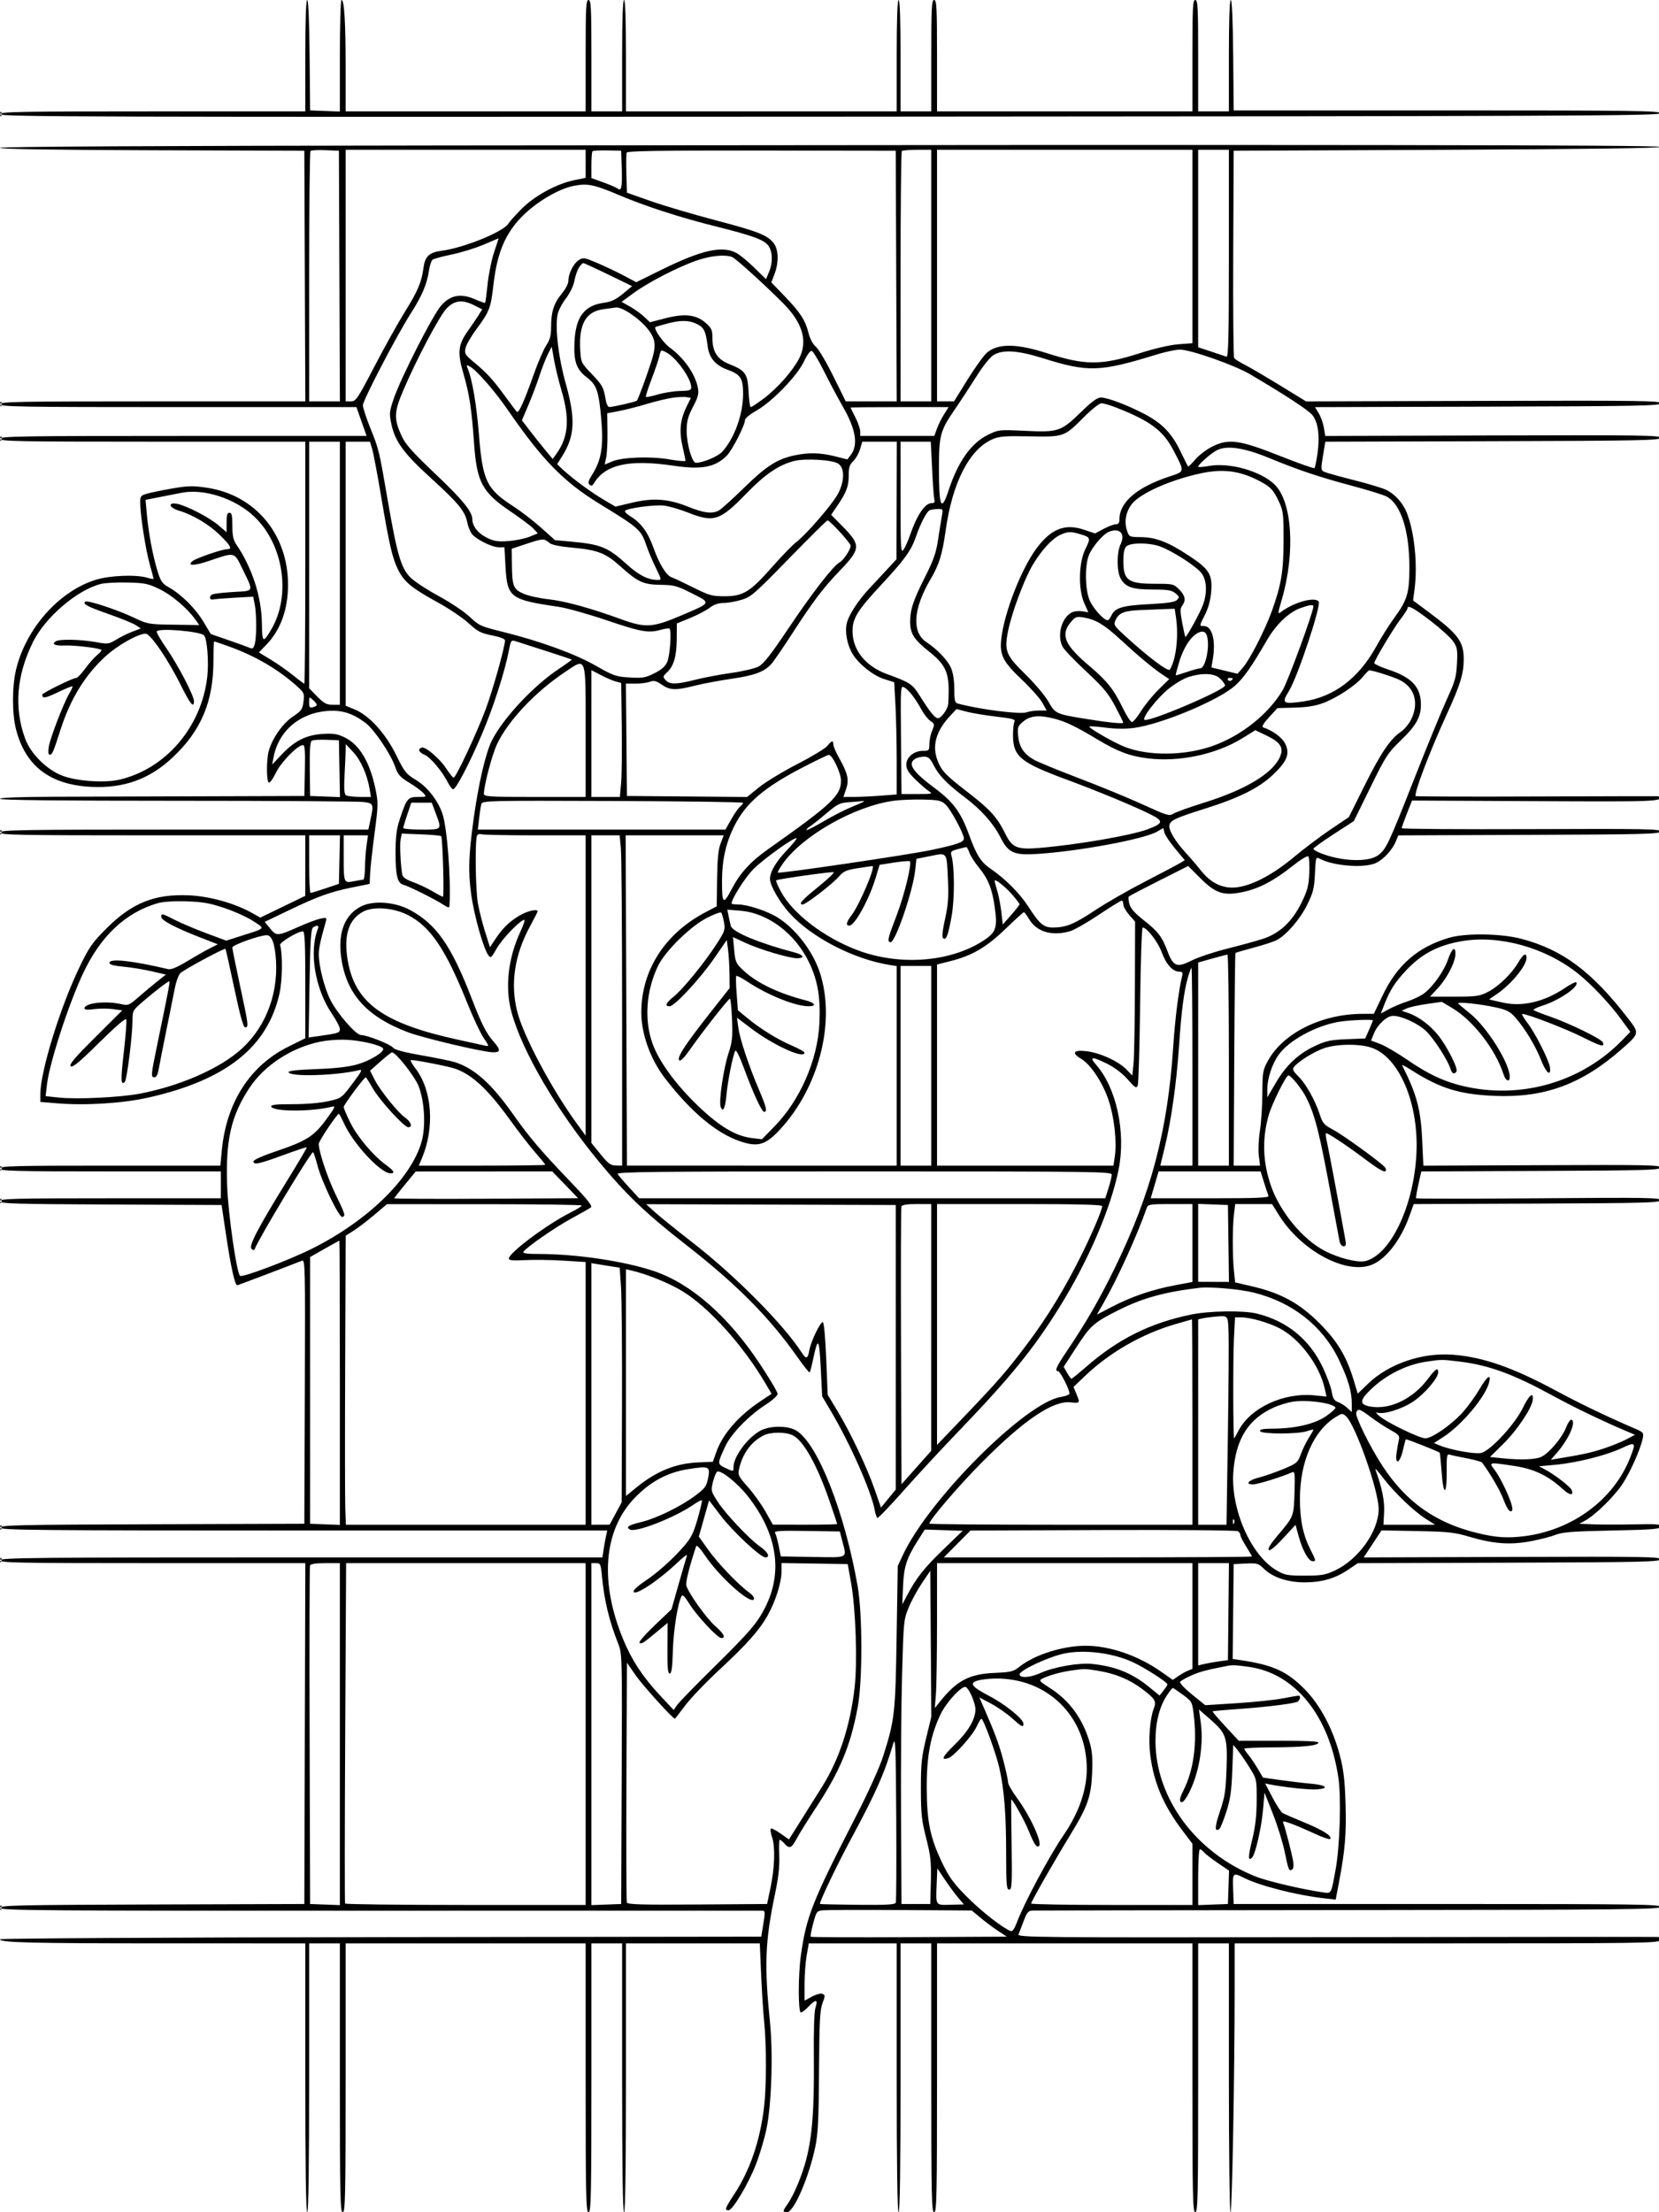<svg xmlns="http://www.w3.org/2000/svg" width="864" height="1152" viewBox="0 0 864 1152" version="1.1">
	<path d="M 159 29 L 159 58 79.500 58 C 9.473 58, 0 58.179, 0 59.501 C 0 60.834, 48.435 60.974, 432.236 60.751 C 815.518 60.528, 864.505 60.330, 864.762 59 C 865.017 57.674, 852.148 57.500, 753.775 57.500 L 642.500 57.500 642.235 28.750 C 642.068 10.728, 641.602 0, 640.985 0 C 640.361 0, 640 10.634, 640 29 L 640 58 632 58 L 624 58 624 29 C 624 3.889, 623.799 0, 622.500 0 C 621.201 0, 621 3.889, 621 29 L 621 58 554.500 58 L 488 58 488 29 C 488 3.889, 487.799 0, 486.500 0 C 485.201 0, 485 3.889, 485 29 L 485 58 477 58 L 469 58 469 29 C 469 10.333, 468.644 0, 468 0 C 467.356 0, 467 10.333, 467 29 L 467 58 396.500 58 L 326 58 326 29 C 326 10.333, 325.644 0, 325 0 C 324.356 0, 324 10.333, 324 29 L 324 58 316 58 L 308 58 308 29 C 308 3.889, 307.799 0, 306.500 0 C 305.201 0, 305 3.889, 305 29 L 305 58 242.500 58 L 180 58 180 35.147 C 180 11.300, 179.311 0, 177.858 0 C 177.386 0, 177 13.069, 177 29.042 L 177 58.084 169.250 57.792 L 161.500 57.500 161.235 28.750 C 161.068 10.728, 160.602 -0, 159.985 -0 C 159.361 -0, 159 10.634, 159 29 M 0.079 59.583 C 0.127 60.748, 0.364 60.985, 0.683 60.188 C 0.972 59.466, 0.936 58.603, 0.604 58.271 C 0.272 57.939, 0.036 58.529, 0.079 59.583 M 233.750 75.752 C 80.029 75.918, -0 76.344, -0 76.996 C -0 77.641, 27.688 78.077, 79.250 78.244 L 158.500 78.500 158.757 143.750 L 159.014 209 79.507 209 C 9.501 209, 0 209.179, 0 210.500 C 0 211.823, 10.979 212, 92.815 212 L 185.631 212 188.275 219.500 L 190.919 227 95.459 227 C 11.273 227, 0 227.177, 0 228.500 C 0 229.821, 9.500 230, 79.500 230 L 159 230 159 293 C 159 327.650, 158.769 356, 158.486 356 C 158.203 356, 155.592 354.061, 152.682 351.692 C 149.773 349.322, 144.566 345.666, 141.111 343.567 L 134.828 339.751 138.812 335.625 C 146.127 328.051, 150 317.275, 150 304.500 C 150 278.188, 132.880 257.718, 107.745 253.979 C 100.489 252.899, 97.945 252.951, 89.892 254.338 C 84.726 255.229, 78.812 256.438, 76.750 257.025 C 73.278 258.015, 73.001 258.369, 73.020 261.797 C 73.054 268.243, 75.832 286.224, 77.955 293.737 C 79.080 297.718, 80 301.174, 80 301.418 C 80 301.661, 78.538 301.414, 76.750 300.867 C 70.890 299.077, 57.123 299.637, 49.718 301.967 C 30.623 307.974, 13.483 327.341, 8.368 348.689 C 6.225 357.632, 6.235 371.738, 8.389 379.996 C 13.347 398.994, 26.111 408.703, 47.506 409.751 C 64.580 410.586, 77.940 405.738, 90.055 394.310 C 104.746 380.451, 111.132 365.299, 111.155 344.250 C 111.162 338.613, 111.327 334, 111.524 334 C 111.720 334, 115.170 335.181, 119.190 336.625 C 132.675 341.467, 144.384 348.242, 154.056 356.798 C 158.457 360.691, 158.592 360.980, 158.056 365.331 C 157.555 369.389, 157.005 370.165, 152.506 373.167 C 147.270 376.662, 141.807 384.438, 139.987 390.986 C 138.717 395.560, 138.717 406.707, 139.988 407.493 C 140.532 407.829, 142.169 405.586, 143.626 402.509 C 146.239 396.989, 154.997 388, 157.762 388 C 158.772 388, 158.997 390.921, 158.779 401.250 L 158.500 414.500 107 414.665 C 78.675 414.755, 43.013 414.868, 27.750 414.915 C 9.973 414.969, 0 415.359, 0 416 C 0 416.659, 31.453 417, 92.360 417 C 143.159 417, 186.809 417.286, 189.360 417.636 C 194.579 418.351, 194.696 418.657, 192.917 426.951 L 191.834 432 95.917 432 C 11.324 432, 0 432.177, 0 433.500 C 0 434.821, 9.500 435, 79.500 435 L 159 435 158.996 450.750 L 158.993 466.500 147.289 472.166 L 135.585 477.833 131.118 475.339 C 122.167 470.341, 109.240 466.738, 98.500 466.245 C 80.535 465.422, 68.750 470.155, 55.320 483.590 C 48.196 490.716, 46.430 493.238, 41.636 503.136 C 31.406 524.253, 21 557.905, 21 569.868 L 21 573.820 29.681 574.544 C 44.572 575.784, 64.111 574.547, 77.460 571.519 C 117.874 562.350, 139.361 545.237, 145.585 517.261 C 147.081 510.537, 147.247 496.890, 145.891 492.129 C 145.504 490.773, 155.092 485, 157.730 485 C 158.726 485, 159 491.003, 159 512.837 L 159 540.673 150.284 544.992 C 130.078 555.004, 117.846 574.119, 115.479 599.382 L 114.765 607 57.383 607 C 7.043 607, 0 607.184, 0 608.500 C 0 609.816, 7.056 610, 57.500 610 L 115 610 115 617 L 115 624 57.500 624 C 7.195 624, 0 624.187, 0 625.492 C 0 626.794, 7.333 627.017, 57.704 627.242 L 115.407 627.500 117.643 642.500 C 120.262 660.065, 122.386 669.585, 123.619 669.288 C 124.461 669.086, 153.601 658.012, 157.257 656.505 C 158.924 655.818, 159.001 659.291, 158.757 724.640 L 158.500 793.500 79.250 793.756 C 9.728 793.981, 0 794.195, 0 795.506 C 0 796.825, 18.519 797, 158.125 797 L 316.250 797 315.548 800.250 C 315.161 802.038, 314.596 805.188, 314.291 807.250 L 313.737 811 156.868 811 C 18.096 811, 0 811.173, 0 812.500 C 0 813.821, 9.501 814, 79.505 814 L 159.011 814 158.755 902.750 L 158.500 991.500 79.250 991.756 C 9.123 991.983, 0 992.187, 0 993.532 C 0 994.887, 21.463 995.046, 197.750 994.999 C 306.512 994.971, 396.213 994.959, 397.084 994.973 C 398.483 994.997, 398.539 995.794, 397.562 1001.750 L 396.455 1008.500 198.227 1008.752 C 89.202 1008.891, -0 1009.389, -0 1009.858 C -0 1011.607, 15.324 1011.986, 86.250 1011.993 L 159 1012 159 1082 C 159 1128, 159.343 1152, 160 1152 C 160.657 1152, 161 1128, 161 1082 L 161 1012 169 1012 L 177 1012 177 1082 C 177 1143.556, 177.181 1152, 178.500 1152 C 179.819 1152, 180 1143.556, 180 1082 L 180 1012 242.500 1012 L 305 1012 305 1082 C 305 1143.556, 305.181 1152, 306.500 1152 C 307.819 1152, 308 1143.556, 308 1082 L 308 1012 316 1012 L 324 1012 324 1082 C 324 1128, 324.343 1152, 325 1152 C 325.657 1152, 326 1128, 326 1082 L 326 1012 360.851 1012 L 395.701 1012 396.370 1027.750 C 396.738 1036.412, 397.448 1047.550, 397.949 1052.500 C 399.224 1065.128, 399.197 1086.848, 397.891 1097.500 C 395.737 1115.080, 390.569 1130.159, 382.476 1142.482 C 377.646 1149.835, 377.229 1151, 379.429 1151 C 381.516 1151, 389.625 1137.441, 393.612 1127.285 C 395.509 1122.453, 397.978 1114.225, 399.099 1109 C 401.754 1096.625, 402.686 1069.933, 401.037 1053.500 C 397.981 1023.042, 398.438 1011.134, 403.615 986.316 C 405.450 977.517, 406.065 971.890, 405.828 966.064 C 405.648 961.626, 405.768 957.996, 406.095 957.998 C 406.422 957.999, 407.505 958.900, 408.500 960 C 411.159 962.938, 412.235 962.506, 414.936 957.415 C 416.274 954.893, 420.684 947.805, 424.736 941.665 C 437.418 922.445, 442.927 909.231, 446.693 889 C 449.233 875.347, 449.215 840.579, 446.659 826 C 439.883 787.345, 425.857 751.761, 414.720 744.971 C 410.396 742.335, 401.267 742.306, 396.210 744.912 C 389.577 748.331, 382 758.488, 382 763.960 C 382 766.425, 381.966 766.428, 377.526 764.311 C 373.531 762.406, 373.537 762.140, 377.774 753.077 C 380.812 746.577, 390.050 737.072, 398.742 731.500 C 402.177 729.298, 404.986 726.769, 404.991 725.874 C 404.996 724.979, 400.870 718.004, 395.822 710.374 C 379.363 685.493, 359.869 668.397, 340.556 661.907 C 325.111 656.717, 300.143 653.003, 280.691 653.001 C 274.596 653, 272.089 652.665, 272.555 651.912 C 273.965 649.629, 289.203 639.053, 297.665 634.484 C 302.524 631.860, 307.058 629.276, 307.741 628.742 C 308.657 628.024, 305.939 624.601, 297.338 615.635 C 281.747 599.386, 275.690 592.262, 266.953 579.902 C 255.916 564.285, 247.084 556.396, 236.995 553.138 C 235.067 552.516, 227.267 550.915, 219.662 549.582 C 210.234 547.929, 205.459 546.643, 204.653 545.540 C 203.390 543.813, 191.161 539, 188.034 539 C 185.378 539, 175.498 527.626, 171.963 520.500 C 168.872 514.267, 166.047 503.085, 166.017 496.960 C 166.002 493.877, 166.862 489.864, 169.633 480.093 C 170.279 477.814, 170.138 477.722, 166.969 478.356 C 165.128 478.724, 159.995 480.639, 155.561 482.611 C 144.500 487.531, 144.004 487.561, 140.679 483.504 L 137.857 480.062 150.179 474.147 C 165.530 466.778, 172.085 464.410, 183.500 462.110 L 192.500 460.296 192.754 454.898 C 192.893 451.929, 193.931 442.518, 195.061 433.984 C 196.995 419.364, 197.022 418.024, 195.530 410.801 C 192.655 396.879, 187.189 387.722, 179.546 384.022 C 175.782 382.200, 173.654 381.853, 168.206 382.174 C 159.623 382.680, 153.509 385.711, 146.832 392.771 L 141.750 398.144 142.454 394.394 C 145.052 380.544, 156.273 371.066, 171.118 370.183 C 178.415 369.749, 183.950 371.572, 190.498 376.566 C 194.919 379.938, 203.377 392.466, 205.726 399.122 C 207.242 403.419, 208.306 404.639, 213.051 407.526 C 216.105 409.384, 219.437 411.825, 220.456 412.952 C 222.299 414.988, 222.283 415, 217.681 415 C 212.379 415, 211.762 415.768, 208.105 426.915 C 206.492 431.829, 206 435.850, 206 444.100 C 206 455.979, 206.973 459.919, 210.108 460.738 C 212.933 461.477, 226.729 468.358, 230.750 471.034 C 233.111 472.605, 234.022 472.828, 234.079 471.848 C 234.916 457.595, 232.856 430.711, 230.383 423.622 C 227.928 416.584, 222.513 409.733, 216.546 406.117 C 211.456 403.032, 210.632 401.989, 206.313 393.170 C 200.791 381.894, 192.286 372.551, 184.704 369.432 L 180.007 367.500 180.004 298.750 L 180 230 186.342 230 L 192.683 230 193.839 233.858 C 194.475 235.980, 196.543 246.924, 198.434 258.177 C 202.769 283.974, 204.359 290.802, 207.453 296.908 C 210.587 303.092, 214.553 306.342, 227.852 313.621 C 233.708 316.826, 240.975 321.720, 244 324.495 C 248.775 328.877, 250.390 329.718, 256.250 330.879 C 260.387 331.699, 263 332.714, 263 333.502 C 263 336.789, 256.619 359.510, 252.907 369.438 C 248.276 381.825, 237.413 405.010, 236.253 404.982 C 235.839 404.972, 234.034 402.723, 232.243 399.983 C 228.977 394.988, 221.515 388.662, 219.631 389.290 C 217.420 390.027, 218.092 391.796, 221.048 393.020 C 224.175 394.315, 230.323 401.641, 233.409 407.750 C 234.312 409.538, 235.475 411, 235.992 411 C 237.471 411, 244.363 397.839, 250.905 382.519 C 256.804 368.707, 262.865 349.936, 265.014 338.822 C 266.089 333.260, 266.168 333.161, 268.806 333.995 C 280.708 337.760, 297.549 343.262, 297.762 343.454 C 297.906 343.584, 294.840 345.808, 290.948 348.396 C 277.826 357.121, 261.999 374.049, 256.199 385.560 C 252.907 392.093, 249.138 408.342, 246.583 427.008 C 244.045 445.561, 243.782 453.812, 245.358 465.500 C 246.834 476.448, 251.720 493.867, 254.306 497.404 C 255.561 499.120, 255.894 498.849, 258.743 493.802 C 261.557 488.815, 271.048 479, 273.056 479 C 273.517 479, 272.584 481.812, 270.981 485.250 C 264.632 498.869, 262.918 514.101, 266.305 526.802 C 271.728 547.138, 289.778 578.072, 311.818 604.802 C 325.956 621.949, 336.467 632.005, 356.854 647.890 C 383.673 668.787, 400.612 685.842, 415.371 706.807 C 418.587 711.376, 421.425 714.909, 421.676 714.657 C 421.928 714.405, 422.755 711.233, 423.513 707.607 C 425.965 695.890, 426.669 696.757, 427.446 712.440 L 428.174 727.129 432.627 734.661 C 442.763 751.806, 453.710 776.471, 455.528 786.261 C 455.912 788.330, 456.540 790.216, 456.923 790.453 C 457.306 790.689, 463.324 784.436, 470.296 776.556 C 477.268 768.677, 490.191 754.722, 499.015 745.546 C 526.175 717.301, 538.206 702.509, 551.798 680.651 C 566.796 656.531, 578.500 629.288, 582.571 609.018 C 586.444 589.739, 581.485 566.595, 570.898 554.537 C 567.002 550.099, 568.621 549.971, 576.824 554.070 C 580.615 555.964, 584.644 559.057, 587.347 562.147 C 591.143 566.486, 591.831 566.910, 592.509 565.327 C 592.939 564.322, 593.505 545.388, 593.767 523.250 C 594.029 501.113, 594.624 483, 595.088 483 C 597.311 483, 603.077 490.506, 605.085 496.014 C 607.368 502.273, 610.785 506, 614.243 506 C 615.793 506, 616.095 506.485, 615.650 508.258 C 613.879 515.316, 611.958 530.534, 611.013 545 C 608.149 588.836, 599.493 621.582, 580.480 660.500 C 572.674 676.479, 565.752 688.497, 556.020 702.970 C 550.014 711.902, 549.068 714, 551.046 714 C 552.102 714, 556.972 723.533, 556.990 725.636 C 556.996 726.262, 555.023 727.069, 552.606 727.432 C 534.293 730.178, 483.704 780.778, 470.149 809.906 L 467.546 815.500 466.954 852.500 C 466.311 892.641, 465.962 895.689, 459.792 914.976 C 458.089 920.302, 452.146 933.440, 446.222 944.976 C 422.991 990.213, 419.921 997.951, 417.068 1018.467 C 415.633 1028.781, 415.653 1048, 417.099 1048 C 417.703 1048, 419.459 1046.650, 421 1045 C 424.746 1040.990, 426.174 1041.085, 424.746 1045.250 C 424.022 1047.361, 423.707 1056.876, 423.848 1072.407 C 424.084 1098.289, 423.043 1112.087, 419.932 1124.337 C 417.804 1132.715, 413.405 1143.217, 410.053 1147.925 C 407.527 1151.474, 407.502 1152, 409.861 1152 C 413.443 1152, 421.300 1133.821, 424.621 1117.850 C 426.022 1111.113, 426.394 1103.510, 426.545 1078.500 C 426.700 1052.830, 427.008 1046.762, 428.337 1043.207 C 429.820 1039.240, 429.816 1038.867, 428.291 1038.282 C 427.384 1037.933, 424.922 1038.590, 422.821 1039.741 L 419 1041.834 419 1033.249 C 419 1028.527, 419.496 1021.814, 420.103 1018.332 L 421.205 1012 444.103 1012 L 467 1012 467 1082 C 467 1128, 467.343 1152, 468 1152 C 468.657 1152, 469 1128, 469 1082 L 469 1012 477 1012 L 485 1012 485 1082 C 485 1143.556, 485.181 1152, 486.500 1152 C 487.819 1152, 488 1143.556, 488 1082 L 488 1012 554.500 1012 L 621 1012 621 1082 C 621 1143.556, 621.181 1152, 622.500 1152 C 623.819 1152, 624 1143.556, 624 1082 L 624 1012 632 1012 L 640 1012 640 1082 C 640 1120.500, 640.377 1152, 640.837 1152 C 641.667 1152, 643 1080.120, 643 1035.336 L 643 1012 753.393 1012 C 853.135 1012, 863.845 1011.847, 864.393 1010.418 C 864.727 1009.548, 865 1008.761, 865 1008.668 C 865 1008.576, 789.576 1008.615, 697.391 1008.756 C 537.896 1008.999, 529.815 1008.927, 530.477 1007.256 C 530.859 1006.290, 532.066 1003.138, 533.158 1000.250 C 534.850 995.776, 535.539 994.986, 537.822 994.905 C 539.295 994.852, 613.394 994.740, 702.486 994.655 C 845.596 994.518, 864.506 994.325, 864.761 993 C 865.017 991.674, 852.148 991.500, 753.775 991.500 L 642.500 991.500 642.208 983.750 C 641.885 975.176, 642.063 974.988, 647.790 977.862 C 656.064 982.015, 675.258 986.918, 689.559 988.532 L 695.619 989.215 697.310 980.358 C 700.505 963.624, 701.236 954.846, 700.744 939.116 C 700.355 926.679, 699.734 921.524, 697.695 913.790 C 694.114 900.206, 687.423 887.687, 679.427 879.612 C 670.147 870.241, 662.854 866.960, 645.733 864.454 L 641.965 863.903 642.233 839.201 L 642.500 814.500 648.821 814.200 C 654.706 813.922, 655.356 814.111, 658.259 816.949 C 662.792 821.381, 670.628 824, 679.356 824 C 688.373 824, 695.297 822.011, 702.015 817.490 L 707.183 814.012 785.828 813.756 C 854.803 813.531, 864.508 813.316, 864.762 812 C 865.017 810.675, 856.003 810.531, 787.627 810.762 L 710.203 811.024 714.851 803.977 L 719.500 796.929 738 797.294 C 754.446 797.619, 757.492 797.953, 765.432 800.304 C 777.814 803.971, 786.504 804.598, 797.177 802.593 C 801.949 801.696, 807.799 800.188, 810.177 799.240 C 813.715 797.831, 819.036 797.425, 839.487 797.009 C 860.629 796.578, 864.519 796.269, 864.764 795 C 865.012 793.714, 863.090 793.543, 851.277 793.799 C 843.700 793.964, 834.125 793.964, 830 793.799 L 822.500 793.500 825.684 791.759 C 830.767 788.978, 840.607 779.341, 844.850 772.987 C 848.907 766.911, 854.281 754.899, 855.477 749.231 C 856.144 746.072, 856.004 745.891, 851.334 743.879 C 836.612 737.535, 822.958 730.979, 810.619 724.330 C 788.074 712.180, 772.741 706.792, 757 705.485 C 740.949 704.153, 723.396 710.073, 712.576 720.469 L 707.110 725.721 704.963 718.611 C 701.220 706.214, 696.457 698.338, 686.969 688.856 C 676.783 678.676, 667.040 673.347, 652.350 669.921 L 643.264 667.802 642.632 661.754 C 641.825 654.036, 641.833 639.031, 642.648 632.250 L 643.279 627 652.889 627.013 L 662.500 627.025 666 632.668 C 677.140 650.627, 699.523 663.156, 713.164 659.069 C 720.994 656.723, 729.248 646.506, 734.016 633.257 L 736.263 627.015 800.368 626.757 C 856.418 626.532, 864.509 626.312, 864.762 625 C 865.017 623.675, 857.623 623.558, 801.430 624 C 766.438 624.275, 737.668 624.273, 737.496 623.995 C 737.325 623.717, 737.864 620.457, 738.696 616.752 L 740.207 610.015 802.340 609.758 C 856.637 609.532, 864.509 609.311, 864.762 608 C 865.017 606.677, 857.731 606.531, 803.170 606.765 L 741.289 607.030 740.708 594.265 C 739.954 577.701, 737.931 570.084, 730.202 554.698 C 729.980 554.257, 732.206 555.433, 735.149 557.311 C 750.007 566.795, 760.177 569.930, 778.500 570.676 C 804.370 571.729, 823.680 564.657, 844.292 546.580 C 853.932 538.125, 853.926 538.155, 847.823 530.254 C 829.006 505.893, 813.874 494.595, 792.446 488.910 C 781.736 486.069, 763.119 485.812, 754.500 488.386 C 738.358 493.206, 727.686 502.452, 720.199 518.101 L 715.500 527.924 709.208 527.962 C 688.222 528.088, 668.308 537.993, 660.422 552.226 C 657.664 557.204, 657.496 558.173, 657.430 569.500 C 657.391 576.100, 656.813 584.875, 656.144 589 C 655.475 593.125, 655.221 598.862, 655.579 601.750 L 656.230 607 649.365 607 L 642.500 607.001 642.793 551.790 C 642.955 521.425, 643.234 496.433, 643.414 496.252 C 643.594 496.072, 647.861 494.822, 652.896 493.475 C 657.931 492.127, 663.322 490.368, 664.875 489.564 C 669.916 486.958, 677.023 478.732, 680.750 471.191 C 683.918 464.781, 684.448 462.664, 684.817 454.940 C 685.230 446.305, 685.299 446.090, 687.325 447.174 C 694.283 450.898, 709.926 452.182, 716.233 449.547 C 720.243 447.872, 725.006 442.814, 726.916 438.203 L 728.237 435.014 796.355 434.757 C 855.972 434.532, 864.509 434.313, 864.762 433 C 865.017 431.677, 857.104 431.531, 797.525 431.764 C 760.386 431.909, 730 431.695, 730 431.289 C 730 430.882, 731.207 427.474, 732.681 423.715 L 735.363 416.881 799.671 417.191 C 863.374 417.497, 864.998 417.434, 865 414.668 C 865 414.576, 836.542 414.619, 801.760 414.765 C 766.978 414.911, 737.985 414.824, 737.330 414.573 C 735.972 414.052, 744.526 391.445, 753.333 372.276 C 760.416 356.862, 762.244 351.016, 762.298 343.611 C 762.368 334.080, 759.519 330.229, 743.717 318.490 L 735.934 312.708 736.717 306.604 C 738.379 293.648, 736.532 276.304, 732.449 266.533 C 730.352 261.513, 726.006 256.889, 721.533 254.919 C 719.315 253.942, 712.023 251.763, 705.328 250.076 C 698.634 248.390, 691.957 246.554, 690.492 245.997 C 687.628 244.908, 687.654 245.312, 689.676 233.255 L 690.221 230.011 777.347 229.755 C 853.861 229.531, 864.508 229.317, 864.762 228 C 865.017 226.674, 854.891 226.530, 777.615 226.761 L 690.179 227.022 689.484 222.761 C 689.101 220.417, 687.901 217.040, 686.816 215.255 L 684.844 212.011 774.658 211.755 C 853.562 211.531, 864.508 211.318, 864.762 210 C 865.017 208.674, 854.335 208.530, 772.619 208.760 L 680.188 209.020 666.844 200.834 C 659.505 196.332, 651.250 191.490, 648.500 190.074 C 645.750 188.658, 643.167 187.050, 642.760 186.500 C 642.354 185.950, 642.129 161.425, 642.260 132 L 642.500 78.500 753.417 78 C 826.026 77.673, 864.449 77.155, 864.667 76.500 C 865.012 75.462, 692.233 75.258, 233.750 75.752 M 161.706 78.627 C 161.318 79.015, 161 108.508, 161 144.167 L 161 209 169.007 209 L 177.014 209 176.757 143.750 L 176.500 78.500 169.456 78.210 C 165.582 78.051, 162.095 78.239, 161.706 78.627 M 180 143.500 L 180 209 182.776 209 C 185.362 209, 186.201 207.754, 195.026 190.804 C 200.237 180.796, 207.315 168.084, 210.757 162.554 C 217.607 151.547, 219.553 146.983, 220.511 139.678 C 221.322 133.501, 223.440 131.465, 229.950 130.601 C 241.777 129.032, 262.451 120.591, 264.816 116.365 C 265.300 115.500, 268.338 112.117, 271.567 108.848 C 278.332 102, 289.786 95.742, 299.064 93.826 L 305 92.600 305 85.300 L 305 78 242.500 78 L 180 78 180 143.500 M 308.568 78.765 C 308.256 79.078, 308 82.348, 308 86.033 L 308 92.732 314.250 94.987 C 317.688 96.227, 321.057 97.688, 321.738 98.233 C 323.655 99.769, 324.116 97.345, 323.791 87.421 L 323.500 78.500 316.318 78.349 C 312.368 78.265, 308.880 78.453, 308.568 78.765 M 326.371 79.476 C 326.125 80.118, 326.053 85.076, 326.212 90.495 L 326.500 100.348 338.968 104.730 C 345.825 107.139, 360.871 111.594, 372.403 114.629 C 394.809 120.527, 399.604 122.409, 402.905 126.607 C 405.498 129.903, 405.685 136.638, 403.355 142.741 L 401.710 147.049 408.659 154.275 C 416.845 162.785, 419.405 166.735, 421.096 173.459 C 421.852 176.467, 423.357 179.277, 424.921 180.602 C 426.340 181.804, 430.411 188.685, 433.969 195.893 L 440.439 209 453.727 209 L 467.014 209 466.757 143.750 L 466.500 78.500 396.659 78.405 C 344.305 78.334, 326.706 78.602, 326.371 79.476 M 469.667 78.667 C 469.300 79.033, 469 108.508, 469 144.167 L 469 209 477 209 L 485 209 485 143.500 L 485 78 477.667 78 C 473.633 78, 470.033 78.300, 469.667 78.667 M 488 143.500 L 488 209 492.432 209 L 496.864 209 503.959 197.567 C 507.860 191.278, 512.404 184.996, 514.056 183.607 C 519.791 178.781, 529.421 178.856, 545 183.849 C 565.281 190.347, 573.416 190.353, 593.736 183.883 C 601.471 181.419, 609.356 179.605, 613.750 179.278 L 621 178.737 621 128.368 L 621 78 554.500 78 L 488 78 488 143.500 M 624 129.418 L 624 180.837 630.750 183.065 C 634.462 184.290, 638.063 185.500, 638.750 185.753 C 639.740 186.118, 640 174.972, 640 132.107 L 640 78 632 78 L 624 78 624 129.418 M 299.041 96.733 C 290.296 98.372, 277.353 106.391, 270.005 114.723 C 262.370 123.380, 258.679 133.024, 256.898 148.973 C 255.638 160.259, 254.793 162.425, 248.195 171.291 C 245.415 175.027, 242.828 179.505, 242.447 181.243 C 241.811 184.139, 242.160 184.741, 246.626 188.448 C 253.532 194.181, 256.557 197.463, 262.807 206 C 265.826 210.125, 268.664 213.912, 269.113 214.415 C 270.084 215.503, 272.792 209.527, 278.129 194.525 C 280.276 188.488, 283.150 181.860, 284.516 179.796 C 286.438 176.892, 287.001 174.737, 287.006 170.271 C 287.013 162.352, 288.452 157.845, 292.531 152.963 C 294.439 150.679, 296 147.714, 296 146.373 C 296 142.576, 298.581 137.320, 301.332 135.518 C 303.711 133.959, 304.179 134.029, 311.127 136.986 C 315.140 138.694, 321.333 141.636, 324.889 143.524 L 331.354 146.957 344.427 140.519 C 365.236 130.271, 375.806 127.847, 383.300 131.605 C 385.060 132.488, 389.299 135.949, 392.721 139.297 L 398.942 145.384 400.471 141.724 C 402.619 136.583, 402.420 130.803, 399.989 127.713 C 397.714 124.821, 391.602 122.603, 373.399 118.064 C 354.186 113.272, 336.345 107.506, 322.253 101.532 C 309.483 96.119, 306.076 95.415, 299.041 96.733 M 251.641 127.488 C 247.319 129.304, 239.894 131.586, 235.141 132.557 C 230.388 133.528, 225.960 134.737, 225.299 135.243 C 224.638 135.749, 223.794 138.264, 223.422 140.832 C 222.409 147.833, 219.754 154.125, 214.080 162.970 C 206.757 174.386, 189 208.420, 189 211.039 C 189 212.256, 190.642 217.355, 192.648 222.370 C 197.437 234.340, 197.324 233.877, 201.923 260.500 C 206.861 289.084, 208.870 295.881, 213.841 300.808 C 215.889 302.839, 222.501 307.171, 228.533 310.436 C 234.565 313.700, 241.805 318.548, 244.622 321.209 C 249.458 325.778, 250.403 326.210, 261.622 328.978 C 281.078 333.778, 299.351 340.418, 310.268 346.653 C 319.534 351.945, 320.771 352.375, 327.918 352.789 C 334.766 353.186, 336.180 352.943, 340.876 350.563 C 344.719 348.615, 346.530 346.975, 347.560 344.510 C 348.933 341.224, 349.800 328.467, 348.723 327.390 C 348.429 327.095, 346.458 327.335, 344.344 327.922 C 337.682 329.771, 334.096 329.153, 316.067 323.050 C 306.400 319.778, 295.118 316.608, 290.996 316.006 C 265.644 312.306, 264.152 311.178, 263.262 295.034 L 262.709 285 259.821 285 C 256.117 285, 247.603 280.699, 245.574 277.803 C 244.714 276.574, 243.713 273.978, 243.350 272.034 C 242.287 266.344, 238.652 261.901, 224.673 249.203 C 210.199 236.056, 205.720 229.935, 203.770 220.638 C 202.673 215.410, 202.779 214.315, 205.015 207.713 C 208.654 196.971, 225.346 164.140, 229.703 159.155 C 234.557 153.601, 240.041 152.598, 247.505 155.899 C 250.147 157.068, 252.460 157.874, 252.644 157.690 C 252.828 157.506, 253.422 153.077, 253.964 147.848 C 254.506 142.618, 256.041 135.113, 257.376 131.170 C 258.710 127.226, 259.734 124.042, 259.651 124.092 C 259.568 124.143, 255.963 125.671, 251.641 127.488 M 363.028 135.596 C 353.322 138.901, 337.506 147.054, 329.815 152.715 L 323.736 157.190 328.118 159.664 C 330.528 161.024, 333.850 163.415, 335.500 164.976 L 338.500 167.816 346.500 165.746 C 356.646 163.121, 362.568 163.804, 367.542 168.171 C 370.554 170.815, 371 171.807, 371.002 175.854 C 371.004 183.165, 373.544 187.121, 379.844 189.621 C 388.240 192.954, 389.424 194.659, 389.849 204.021 C 390.049 208.410, 390.570 212, 391.007 212 C 391.444 212, 394.587 209.906, 397.992 207.347 C 404.870 202.177, 412.894 193.063, 416.189 186.679 C 420.775 177.793, 418.074 168.248, 408.131 158.203 C 398.553 148.527, 383.222 134.608, 381.314 133.856 C 377.659 132.415, 370.317 133.114, 363.028 135.596 M 301.527 139.319 C 300.691 140.594, 299.626 143.679, 299.160 146.175 C 298.655 148.876, 296.843 152.635, 294.680 155.468 C 292.683 158.084, 290.749 161.821, 290.383 163.772 C 289.038 170.941, 290.812 186.094, 294.560 199.445 C 299.860 218.326, 299.427 227.027, 292.654 237.756 L 290.138 241.742 293.319 244.712 C 298.201 249.272, 308.057 256.510, 314.623 260.358 L 320.541 263.827 329.020 261.807 C 340.158 259.155, 347.982 259.702, 358.326 263.857 C 366.613 267.186, 370.753 267.709, 374.316 265.877 C 375.517 265.260, 381.450 259.916, 387.500 254.002 C 399.090 242.672, 404.740 239.046, 413.799 237.124 C 421.117 235.572, 427.242 235.717, 434.840 237.622 L 441.307 239.244 443.106 236.872 C 447.032 231.693, 445.719 223.568, 439.091 212.009 C 436.407 207.329, 431.931 198.931, 429.145 193.346 C 426.358 187.762, 423.498 182.998, 422.789 182.761 C 422 182.496, 420.373 184.690, 418.594 188.414 C 414.995 195.953, 401.992 209.322, 393.750 213.957 C 390.587 215.736, 388 217.852, 388 218.661 C 388 221.440, 381.308 234.503, 378.405 237.390 C 372.440 243.324, 365.255 244.679, 351.032 242.553 C 327.794 239.078, 315.293 241.794, 309.354 251.606 C 308.491 253.032, 307.913 253.219, 307.018 252.365 C 306.107 251.494, 306.438 250.266, 308.441 247.093 C 313.285 239.420, 314.410 232.260, 313.074 217.602 C 311.786 203.467, 310.696 200.396, 305.591 196.502 C 300.154 192.355, 298.700 188.165, 299.184 178.042 C 299.811 164.927, 304.313 159.012, 314.720 157.632 C 318.314 157.155, 320.782 155.971, 324.382 152.996 L 329.216 149.002 316.858 143.006 C 310.061 139.708, 304.173 137.007, 303.773 137.005 C 303.373 137.002, 302.362 138.044, 301.527 139.319 M 232.633 160.566 C 228.932 164.376, 216.905 187.113, 209.979 203.389 C 205.167 214.699, 205.055 218.079, 209.196 227.106 C 211.160 231.390, 214.808 235.477, 226.927 246.971 C 241.041 260.357, 246 266.477, 246 270.510 C 246 273.960, 249.106 277.873, 253.554 280.026 C 257.376 281.877, 259.300 282.171, 264.831 281.752 C 268.499 281.475, 273.436 280.459, 275.803 279.494 L 280.105 277.741 277.803 275.283 C 276.536 273.931, 271.225 269.940, 266 266.414 C 251.149 256.390, 248.320 251.146, 246.900 231 C 245.628 212.954, 244.449 205.210, 241.362 194.615 C 238.124 183.505, 238.529 179.602, 243.672 172.336 C 245.777 169.362, 248.315 165.618, 249.312 164.016 L 251.124 161.104 247.102 159.052 C 240.894 155.885, 236.759 156.318, 232.633 160.566 M 314.018 161.044 C 305.067 162.341, 301.426 168.834, 302.179 182.156 C 302.551 188.738, 302.654 188.957, 308.142 194.710 C 313.822 200.665, 314.340 201.624, 315.458 208.250 C 315.806 210.313, 316.633 211.984, 317.295 211.965 C 319.487 211.901, 331.097 209.236, 331.668 208.666 C 332.289 208.044, 336.141 197.660, 339.088 188.661 C 341.758 180.507, 341.543 177.050, 338.068 172.253 C 333.893 166.489, 324.347 159.784, 320.800 160.125 C 320.085 160.193, 317.033 160.607, 314.018 161.044 M 347.054 168.596 C 344.058 169.401, 341.477 170.189, 341.319 170.348 C 340.378 171.288, 345.434 178.532, 348.667 180.877 C 356.244 186.372, 362.120 194.793, 363.496 202.129 C 364.032 204.984, 363.532 206.864, 360.902 211.881 C 358.265 216.911, 357.638 219.277, 357.610 224.298 C 357.572 231.070, 360.420 241, 362.399 241 C 366.001 241, 373.895 237.703, 376.108 235.274 C 382.457 228.307, 387 215.756, 387 205.184 C 387 196.925, 385.780 195.050, 378.713 192.457 C 372.523 190.185, 369.284 186.300, 368.532 180.245 C 367.559 172.420, 366.683 170.602, 362.989 168.752 C 358.822 166.663, 354.403 166.620, 347.054 168.596 M 285.305 184.500 C 284.189 186.700, 282.259 191.650, 281.017 195.500 C 279.774 199.350, 277.194 206.190, 275.282 210.700 L 271.806 218.900 276.271 224.700 C 278.727 227.890, 282.338 232.416, 284.295 234.757 L 287.854 239.014 289.954 236.065 C 296.034 227.526, 296.770 217.989, 292.466 203.500 C 290.996 198.550, 289.240 191.350, 288.564 187.500 L 287.334 180.500 285.305 184.500 M 343.445 185.264 C 343.056 187.044, 341.211 192.502, 339.346 197.394 C 337.481 202.286, 336.142 206.475, 336.370 206.704 C 336.598 206.932, 339.421 206.351, 342.643 205.414 C 345.864 204.476, 351.086 203.662, 354.248 203.605 C 359.064 203.517, 359.996 203.210, 359.998 201.710 C 360.003 197.118, 352.162 186.169, 346.928 183.463 C 344.206 182.055, 344.139 182.089, 343.445 185.264 M 602.500 184.575 C 572.678 193.772, 566.795 193.961, 542.943 186.482 C 530.019 182.430, 522.241 181.946, 517.410 184.892 C 515.622 185.982, 511.845 190.720, 508.444 196.138 C 505.213 201.287, 500.174 208.978, 497.247 213.230 C 489.638 224.283, 489 226.666, 489 244.044 C 489 264.255, 490.212 266.940, 494.057 255.250 C 498.968 240.323, 505.790 230.718, 514.511 226.451 C 520.083 223.725, 520.270 223.705, 534.066 224.363 C 551.210 225.182, 552.560 224.721, 563.106 214.459 C 568.643 209.070, 571.490 207, 573.362 207 C 576.742 207, 587.330 211.014, 596.078 215.610 C 605.206 220.407, 610.201 225.572, 614.709 234.875 C 616.741 239.069, 618.541 242.690, 618.708 242.923 C 618.875 243.155, 620.596 241.495, 622.532 239.234 C 624.468 236.972, 628.514 233.917, 631.524 232.444 C 640.016 228.290, 645.593 229.087, 666.756 237.478 C 676.247 241.242, 684.262 244.071, 684.567 243.767 C 684.871 243.462, 685.570 240.127, 686.118 236.356 C 687.469 227.071, 686.485 219.730, 683.400 216.063 C 681.194 213.442, 669.139 205.558, 651 194.876 C 642.859 190.081, 619.865 182.011, 614.500 182.066 C 612.300 182.089, 606.900 183.217, 602.500 184.575 M 243.482 191.634 C 245.896 197.371, 248.167 210.559, 249.401 226 C 251.359 250.513, 253.328 254.622, 267.500 263.771 C 271.350 266.256, 277.772 271.214, 281.772 274.787 L 289.043 281.284 297.476 282.052 C 312.983 283.466, 316.590 284.946, 326.576 293.996 C 332.767 299.606, 337.519 301.981, 342.582 301.994 C 344.584 302, 344.546 301.761, 341.582 295.750 C 339.887 292.313, 337.718 287.205, 336.762 284.401 C 333.833 275.804, 333.114 275.160, 312 262.216 C 293.543 250.902, 282.272 239.346, 264.484 213.500 C 257.558 203.436, 248.148 192.685, 244.606 190.789 C 242.968 189.912, 242.808 190.032, 243.482 191.634 M 350.500 207.095 C 347.750 207.456, 341.675 208.905, 337 210.317 C 332.325 211.728, 325.741 213.407, 322.369 214.048 L 316.238 215.213 316.369 224.857 C 316.441 230.161, 316.145 236.172, 315.711 238.215 L 314.922 241.930 318.711 240.329 C 324.131 238.037, 338.836 237.512, 348.750 239.255 C 353.288 240.053, 357 240.350, 357 239.915 C 357 239.480, 356.304 236.125, 355.454 232.459 C 353.626 224.575, 354.234 218.524, 357.525 211.849 L 359.818 207.198 357.659 206.818 C 356.472 206.609, 353.250 206.734, 350.500 207.095 M 0.079 210.583 C 0.127 211.748, 0.364 211.985, 0.683 211.188 C 0.972 210.466, 0.936 209.603, 0.604 209.271 C 0.272 208.939, 0.036 209.529, 0.079 210.583 M 564.654 217.071 C 554.235 227.553, 554.242 227.550, 536.211 227.220 C 523.039 226.979, 520.340 227.200, 516.711 228.813 C 504.780 234.119, 495.982 251.348, 492.494 276.238 C 490.748 288.700, 489.096 294.050, 484.693 301.500 C 475.530 317.005, 474.722 329.311, 482.531 334.429 C 487.898 337.945, 493.365 343.616, 495.134 347.500 C 496.346 350.161, 496.963 353.905, 496.978 358.683 C 496.996 364.662, 497.293 365.946, 498.750 366.345 C 509.910 369.407, 531.469 372.152, 534.701 370.923 C 536.037 370.416, 538.930 370, 541.129 370 L 545.128 370 542.827 365.906 C 541.562 363.654, 536.801 358.292, 532.247 353.990 C 522.331 344.621, 520.512 341.030, 521.456 332.684 C 522.995 319.085, 531.719 296.599, 539.648 285.798 C 547.273 275.411, 554.575 272.482, 564.496 275.832 L 570.292 277.788 574.795 275.394 C 577.272 274.077, 580.131 273, 581.149 273 C 582.463 273, 583 272.265, 583 270.468 C 583 261.465, 592.107 253.697, 609.288 248.045 C 617.118 245.469, 617.056 245.894, 611.238 234.705 C 605.799 224.244, 599.248 219.307, 581.560 212.340 C 578.294 211.053, 574.735 210, 573.652 210 C 572.542 210, 568.617 213.085, 564.654 217.071 M 443.004 212.250 C 443.006 212.387, 444.131 214.714, 445.504 217.419 C 446.877 220.125, 448 223.388, 448 224.669 L 448 227 467.299 227 L 486.598 227 487.950 223.250 C 488.693 221.188, 490.364 217.813, 491.663 215.750 L 494.025 212 468.513 212 C 454.481 212, 443.002 212.113, 443.004 212.250 M 0.079 228.583 C 0.127 229.748, 0.364 229.985, 0.683 229.188 C 0.972 228.466, 0.936 227.603, 0.604 227.271 C 0.272 226.939, 0.036 227.529, 0.079 228.583 M 161 294.212 L 161 358.424 165.208 362.712 C 168.699 366.269, 170.063 367, 173.208 367 L 177 367 177 298.500 L 177 230 169 230 L 161 230 161 294.212 M 447.893 233.964 C 447.239 236.145, 445.646 238.923, 444.352 240.139 C 442.448 241.927, 442 243.373, 442 247.724 C 442 253.323, 440.771 256.500, 435.789 263.783 L 432.858 268.066 438.969 274.283 C 448.395 283.874, 448.273 285.791, 437.528 297 C 428.570 306.345, 423.624 312.875, 412.531 330 C 407.722 337.425, 402.822 344.556, 401.643 345.847 C 397.974 349.866, 392.851 351.757, 380.970 353.478 C 374.661 354.392, 366.050 356.008, 361.833 357.070 C 351.809 359.594, 349.024 359.506, 344.634 356.527 C 341.670 354.515, 340.512 354.235, 338.430 355.027 C 337.022 355.562, 333.642 356, 330.920 356 L 325.970 356 326.235 385.250 L 326.500 414.500 357.788 414.764 L 389.077 415.029 395.288 409.992 C 398.705 407.221, 407.691 401.769, 415.257 397.876 C 422.823 393.983, 429.863 389.718, 430.901 388.399 C 433.120 385.577, 434 385.370, 434 387.669 C 434 388.587, 435.284 391.625, 436.853 394.419 C 441.529 402.748, 442.302 406.095, 440.654 410.878 L 439.234 415 444.867 414.994 C 447.965 414.991, 454.212 414.699, 458.750 414.346 L 467 413.704 467 396.509 C 467 387.052, 466.709 373.905, 466.354 367.293 L 465.707 355.273 460.483 353.626 C 454.816 351.840, 447.371 345.954, 444.117 340.689 C 441.260 336.067, 439.928 329.252, 440.975 324.612 C 441.934 320.360, 446.877 312.737, 452.735 306.477 C 454.806 304.264, 458.838 299.929, 461.695 296.844 L 466.891 291.235 466.971 260.618 L 467.051 230 458.066 230 L 449.080 230 447.893 233.964 M 469 259.223 C 469 285.911, 469.134 288.253, 470.551 286.230 C 471.404 285.012, 472.930 281.611, 473.941 278.671 C 477.568 268.128, 481.723 262, 485.242 262 C 486.571 262, 486.984 261.479, 486.629 260.250 C 486.350 259.288, 485.812 252.088, 485.433 244.250 L 484.744 230 476.872 230 L 469 230 469 259.223 M 633.500 234.592 C 630.338 236.322, 624 241.949, 624 243.026 C 624 243.374, 626.521 243.202, 629.603 242.644 C 640.268 240.711, 656.554 245.293, 663.752 252.253 C 672.984 261.178, 674.685 287.599, 667.601 312.056 C 665.287 320.045, 665.287 320.053, 667.392 318.495 C 674.041 313.572, 684.648 310.666, 686.745 313.192 C 688.270 315.030, 675.787 352.607, 671.199 359.987 C 667.291 366.273, 668.074 366.820, 678.770 365.279 C 694.711 362.982, 707.649 353.188, 716.867 336.436 C 719.269 332.071, 723.361 325.575, 725.959 322 C 732.996 312.318, 734 308.966, 734 295.140 C 734 276.204, 729.479 262.368, 722.035 258.518 C 720.399 257.672, 712.409 255.201, 704.280 253.027 C 686.799 248.352, 676.596 244.931, 661 238.517 C 647.672 233.036, 638.687 231.753, 633.500 234.592 M 413.618 240.049 C 405.617 242.058, 398.385 246.993, 388.542 257.160 C 374.968 271.181, 371.691 272.240, 358.320 266.928 C 354.067 265.239, 348.427 263.601, 345.786 263.288 C 340.855 262.704, 326.310 264.689, 325.462 266.061 C 325.201 266.484, 326.534 267.785, 328.424 268.953 C 334.008 272.404, 337.407 277.100, 340.435 285.549 C 343.434 293.916, 347.102 299.798, 349.856 300.656 C 350.760 300.938, 355.706 303.268, 360.847 305.834 C 369.362 310.085, 370.829 310.500, 377.347 310.496 C 387.019 310.491, 390.659 308.254, 402.087 295.295 C 407.115 289.593, 412.819 283.714, 414.762 282.232 C 420.178 278.102, 433.911 262.108, 436.601 256.800 C 439.932 250.228, 439.891 243.630, 436.507 241.413 C 433.499 239.442, 419.383 238.601, 413.618 240.049 M 625.105 246.546 C 609.287 249.978, 593.626 257.002, 589.379 262.569 C 586.338 266.557, 585.408 271.676, 586.903 276.205 C 588.023 279.601, 588.080 279.628, 594.266 279.706 C 602.074 279.805, 608.373 282.258, 619.301 289.454 C 629.789 296.362, 631.502 299.161, 630.776 308.206 C 630.441 312.376, 629.313 316.577, 627.627 319.934 C 624.483 326.194, 624.504 326, 626.977 326 C 631.310 326, 633.304 333.578, 631.591 343.538 L 630.896 347.575 637.698 349.215 L 644.500 350.854 647.284 347.677 C 650.828 343.633, 658.993 327.690, 662.392 318.178 C 667.310 304.416, 668.451 297.542, 668.476 281.500 C 668.498 267.954, 668.278 266.019, 666.212 261.537 C 663.196 254.994, 661.562 253.315, 655 250.016 C 645.112 245.044, 636.589 244.055, 625.105 246.546 M 94.500 256.625 C 93.400 256.841, 88.741 257.756, 84.146 258.658 L 75.793 260.298 76.485 267.899 C 77.379 277.710, 79.591 289.464, 82.028 297.355 C 83.694 302.750, 84.498 303.912, 87.881 305.813 C 94.373 309.462, 101.769 316.799, 105.888 323.677 L 109.776 330.169 119.138 333.411 C 124.287 335.193, 129.269 336.996, 130.208 337.417 C 131.533 338.010, 132.089 337.544, 132.684 335.341 C 133.681 331.655, 133.659 319.588, 132.647 314.609 L 131.856 310.717 122.178 311.262 C 116.855 311.562, 111.881 311.963, 111.125 312.154 C 109.032 312.681, 108.663 310.350, 110.708 309.512 C 111.693 309.108, 116.673 308.540, 121.774 308.251 C 132.532 307.641, 132.228 308.492, 126.149 296 C 121.917 287.301, 122.512 287.439, 109.013 292.035 C 101.043 294.749, 97.130 294.797, 100.329 292.142 C 102.086 290.684, 115.695 286, 118.175 286 C 121.134 286, 120.325 284.362, 114.569 278.697 C 108.891 273.110, 100.471 268.070, 93.250 265.938 C 88.018 264.394, 87.178 261.399, 92.250 262.376 C 97.209 263.330, 108.991 269.434, 113.750 273.513 L 118 277.156 118 272.078 C 118 268.231, 118.364 267, 119.500 267 C 120.685 267, 121.001 268.420, 121.007 273.750 C 121.012 278.899, 121.498 281.211, 123.060 283.500 C 131.280 295.552, 136.229 310.831, 136.392 324.662 C 136.511 334.774, 137.011 335.076, 141.346 327.665 C 151.703 309.957, 147.650 283.417, 132.383 268.978 C 122.435 259.570, 106.294 254.306, 94.500 256.625 M 484.223 265.671 C 482.654 266.302, 479.364 272.629, 476.936 279.685 C 474.523 286.700, 471.103 291.449, 459.426 304 C 446.461 317.935, 444 321.881, 444 328.736 C 444 338.511, 450.804 346.970, 461.921 351.014 C 473.993 355.406, 475.174 356.193, 479.111 362.478 C 484.350 370.842, 486.925 374, 488.508 374 C 490.226 374, 493.675 369.137, 493.828 366.500 C 494.749 350.647, 493.305 346.802, 483.508 339.006 C 475.972 333.010, 473.998 329.850, 474.006 323.800 C 474.014 317.422, 475.583 312.691, 481.732 300.510 C 486.218 291.622, 487.525 287.876, 488.563 280.926 C 489.269 276.199, 490.157 270.682, 490.535 268.666 C 491.199 265.127, 491.123 265.003, 488.361 265.079 C 486.788 265.122, 484.925 265.389, 484.223 265.671 M 410.856 290.888 C 392.825 309.407, 391.119 310.887, 386.065 312.388 C 383.079 313.275, 378.889 314, 376.752 314 C 374.150 314, 371.786 314.825, 369.593 316.497 C 367.793 317.870, 363.210 320.268, 359.410 321.825 L 352.500 324.657 352.441 332.579 C 352.372 341.755, 350.946 346.763, 347.472 350.026 C 345.159 352.200, 345.107 352.461, 346.656 354.173 C 348.784 356.524, 352.295 356.478, 362.111 353.972 C 366.480 352.856, 374.880 351.266, 380.777 350.439 C 386.675 349.612, 393.075 348.119, 395 347.121 C 397.661 345.743, 401.398 340.982, 410.586 327.269 C 422.965 308.792, 433.929 294.644, 437.243 292.870 C 439.326 291.755, 442.990 286.218, 442.996 284.176 C 443 282.785, 432.232 271, 430.957 271 C 430.551 271, 421.505 279.950, 410.856 290.888 M 577.468 276.950 C 574.303 278.234, 568.383 285.330, 566.899 289.619 C 564.938 295.287, 565.146 306.583, 567.315 312.203 C 568.938 316.409, 574.774 323, 576.874 323 C 577.317 323, 578.182 321.897, 578.796 320.548 C 580.643 316.495, 584.516 315.327, 598.493 314.609 C 608.182 314.112, 611.870 313.552, 612.993 312.407 C 614.338 311.036, 614.246 310.663, 612.139 308.935 C 610.175 307.325, 608.194 307, 600.340 307 C 589.646 307, 585.919 305.678, 583.517 301.033 C 581.541 297.213, 581.574 287.700, 583.577 283.479 C 586.234 277.880, 583.193 274.630, 577.468 276.950 M 552.411 278.423 C 548.067 280.315, 542.482 286.354, 537.805 294.218 C 533.375 301.668, 526.837 319.256, 524.969 328.750 C 522.963 338.948, 523.901 341.273, 534.012 351.146 C 538.882 355.902, 544.285 362.308, 546.020 365.381 C 549.565 371.663, 549.927 371.830, 565.500 374.357 C 577.300 376.272, 585 377.047, 585 376.322 C 585 376, 583.087 372.133, 580.750 367.728 C 577.226 361.088, 574.646 357.991, 565.652 349.610 C 559.686 344.049, 554.174 338.285, 553.402 336.800 C 550.376 330.973, 552.785 321.791, 558.084 318.955 C 559.289 318.310, 561.747 318.022, 563.547 318.314 L 566.819 318.845 564.712 314.172 C 561.451 306.940, 561.729 293.054, 565.278 285.881 C 568.169 280.041, 568.040 279.732, 562 278.009 C 557.505 276.727, 556.174 276.785, 552.411 278.423 M 274.500 283.097 L 266.500 285.755 266.597 293.698 C 266.738 305.359, 267.297 306.802, 272.581 309.139 C 275.059 310.235, 280.780 311.527, 285.293 312.011 C 294.064 312.950, 307.316 316.575, 323.500 322.464 C 336.186 327.079, 339.879 326.853, 354.678 320.551 C 370.700 313.729, 370.503 314.130, 360.364 308.989 C 352.589 305.047, 351.093 304.637, 344.149 304.545 C 335.012 304.425, 332.207 303.139, 323.017 294.852 C 315.379 287.964, 311.238 286.376, 297.729 285.155 C 291.665 284.607, 287.302 283.709, 286.229 282.788 C 283.358 280.324, 282.797 280.339, 274.500 283.097 M 586.571 284.571 C 585.473 285.669, 585.010 288.004, 585.032 292.321 C 585.083 302.233, 587.576 304, 601.511 304 C 610.836 304, 611.250 304.096, 614.077 306.923 C 617.260 310.106, 617.732 312.617, 615.677 315.427 C 614.579 316.929, 614.581 318.439, 615.688 324.297 C 616.422 328.180, 617.155 331.488, 617.315 331.649 C 617.841 332.174, 625.112 318.933, 626.574 314.789 C 628.888 308.230, 628.442 301.679, 625.439 298.110 C 622.353 294.442, 610.112 286.657, 604.093 284.533 C 598.285 282.484, 588.638 282.505, 586.571 284.571 M 52.618 304.059 C 40.212 307.141, 23.430 321.518, 17.080 334.505 C 8.563 351.923, 7.237 368.676, 13.110 384.674 C 16.010 392.572, 24.356 400.852, 32.570 403.979 C 39.978 406.799, 54.419 407.797, 62.125 406.020 C 86.297 400.449, 105.018 378.536, 107.951 352.384 C 108.818 344.656, 107.859 332.459, 106.259 330.859 C 104.142 328.742, 82.771 326.944, 81.632 328.787 C 81.365 329.219, 83.614 333.157, 86.631 337.537 C 92.804 346.498, 101 362.221, 101 365.102 C 101 368.986, 99.109 366.735, 94.405 357.250 C 87.534 343.396, 78.403 330, 75.829 330 C 71.971 330, 61.477 335.877, 55.215 341.544 C 44.429 351.304, 36.696 363.851, 31.513 380 C 27.735 391.771, 27.204 393, 25.894 393 C 25.109 393, 24.951 391.706, 25.396 388.924 C 26.135 384.302, 33.092 366.223, 36.094 361.124 C 37.187 359.267, 37.921 357.588, 37.725 357.392 C 37.529 357.196, 34.175 358.567, 30.271 360.437 C 23.580 363.644, 22 363.898, 22 361.768 C 22 360.854, 37.955 353, 39.812 353 C 40.372 353, 42.477 350.756, 44.490 348.013 C 46.504 345.270, 49.311 342.114, 50.728 340.999 C 52.146 339.884, 53.059 338.726, 52.759 338.426 C 51.825 337.491, 38.743 335.920, 33.762 336.143 C 28.656 336.373, 26.666 335.455, 29.029 333.961 C 30.992 332.719, 41.945 332.938, 50 334.379 C 56.186 335.486, 56.693 335.423, 60.500 333.089 C 62.700 331.740, 66.487 329.877, 68.916 328.950 L 73.333 327.264 70.695 325.536 C 69.244 324.585, 62.982 322.023, 56.779 319.842 C 45.373 315.831, 43.053 314.614, 44.346 313.320 C 45.327 312.340, 60.918 317.449, 69.795 321.659 C 76.883 325.020, 77.467 325.124, 90.436 325.309 L 103.782 325.500 101.648 322.500 C 97.519 316.695, 89.431 309.860, 83 306.741 C 77.216 303.936, 75.399 303.562, 66.500 303.342 C 61 303.206, 54.753 303.529, 52.618 304.059 M 677.324 316.638 C 671.249 318.790, 664.565 325.175, 659.831 333.346 C 651.724 347.340, 647.649 353.139, 643.104 357.148 C 634.522 364.720, 605.261 376.977, 590.911 379.013 C 586.502 379.638, 581.352 379.612, 575.971 378.937 C 571.455 378.371, 567.574 378.093, 567.347 378.319 C 566.672 378.995, 580.082 386.713, 585.822 388.952 C 598.113 393.746, 616.769 393.584, 631.221 388.558 C 646.186 383.354, 660.440 372.080, 667.959 359.500 C 670.762 354.811, 684 318.745, 684 315.798 C 684 314.687, 682.187 314.915, 677.324 316.638 M 733 316.856 C 733 317.327, 731.337 319.890, 729.305 322.552 C 725.728 327.236, 716.148 343.202, 715.714 345.202 C 715.596 345.744, 718.870 347.299, 722.988 348.657 C 735.315 352.722, 740 357.773, 740 367 C 740 373.414, 737.468 377.914, 729.606 385.472 C 722.775 392.040, 721.734 393.647, 713.691 410.031 L 705.085 427.562 694.542 434.402 C 688.744 438.164, 684 441.589, 684 442.012 C 684 442.436, 685.688 443.453, 687.750 444.273 C 698.731 448.637, 712.669 449.128, 717.763 445.331 C 721.887 442.257, 723.097 439.695, 736.431 405.818 C 743.210 388.593, 750.922 369.785, 753.570 364.021 C 757.774 354.869, 758.434 352.528, 758.786 345.521 C 759.146 338.348, 758.938 337.130, 756.810 334 C 755.502 332.075, 750.172 327.242, 744.966 323.260 C 736.094 316.473, 733 314.818, 733 316.856 M 593.500 317.709 C 585.393 318.077, 582.693 319.191, 581.010 322.860 C 579.861 325.365, 580.097 325.774, 585.650 330.876 C 597.498 341.764, 608.377 350.004, 609.216 348.724 C 612.473 343.754, 613.925 331.348, 612.422 321.329 L 611.773 317 606.136 317.196 C 603.036 317.304, 597.350 317.535, 593.500 317.709 M 557.643 324.013 C 552.191 330.492, 554.401 335.811, 566.980 346.483 C 576.725 354.751, 579.950 358.819, 585.031 369.250 C 586.839 372.962, 588.858 376, 589.517 376 C 590.176 376, 592.323 373.413, 594.289 370.250 C 596.254 367.087, 600.352 362.056, 603.396 359.069 L 608.930 353.637 605.215 351.165 C 600.499 348.026, 592.544 341.372, 583.174 332.728 C 575.082 325.263, 570.583 322.586, 564.393 321.556 C 560.630 320.930, 560.063 321.136, 557.643 324.013 M 619.707 333.250 C 617.689 335.754, 615.422 340.362, 614.191 344.467 C 613.041 348.299, 612.196 351.529, 612.311 351.644 C 612.427 351.760, 614.992 351.002, 618.011 349.960 C 621.030 348.918, 624.197 348.051, 625.049 348.033 C 627.980 347.971, 630.340 335.656, 628.393 330.582 C 627.241 327.581, 623.302 328.791, 619.707 333.250 M 294.068 350.088 C 278.661 360.397, 264.522 375.431, 258.838 387.547 C 256.278 393.005, 252.076 408.848, 252.022 413.250 C 252.002 414.873, 253.920 415, 278.500 415 L 305 415 305 381.035 C 305 340.594, 305.623 342.357, 294.068 350.088 M 308 381.990 L 308 415 315.415 415 L 322.829 415 323.471 407.750 C 323.825 403.762, 323.975 390.407, 323.807 378.071 L 323.500 355.643 320.678 354.889 C 319.126 354.474, 315.639 352.975, 312.928 351.558 L 308 348.981 308 381.990 M 709.687 352.531 C 705.986 356.988, 696.398 363.325, 689.236 366.048 C 685.177 367.591, 680.838 368.302, 674.393 368.481 L 665.287 368.733 660.893 373.522 C 658.146 376.516, 656.969 378.471, 657.751 378.739 C 662.986 380.532, 667.710 384.021, 669.330 387.293 C 671.900 392.485, 670.375 396.384, 663.034 403.386 C 655.791 410.294, 645.437 415.466, 627.588 421.090 C 611.276 426.229, 609 427.367, 609 430.386 C 609 433.086, 612.583 438.767, 617.903 444.500 C 619.944 446.700, 623.357 450.699, 625.487 453.388 C 630.950 460.283, 637.523 463.166, 645 461.946 C 653.191 460.609, 663.363 455.092, 674.008 446.211 C 679.228 441.855, 687.775 435.413, 693 431.895 L 702.500 425.500 710.500 409.417 C 719.041 392.246, 723.959 384.921, 729.479 381.149 C 731.372 379.855, 733.838 376.901, 734.960 374.583 C 739.243 365.736, 736.567 357.465, 728.228 353.777 C 724.026 351.918, 714.315 348.925, 713 349.084 C 712.725 349.117, 711.234 350.669, 709.687 352.531 M 619 352.528 C 616.525 353.292, 611.837 356.073, 608.582 358.708 C 602.473 363.655, 594.325 374.225, 596.132 374.859 C 599.123 375.909, 638 359.280, 638 356.951 C 638 356.378, 636.895 354.805, 635.545 353.455 C 632.670 350.579, 626.444 350.231, 619 352.528 M 639.510 354.016 C 639.856 354.575, 640.557 354.774, 641.069 354.457 C 642.456 353.600, 642.198 353, 640.441 353 C 639.584 353, 639.165 353.457, 639.510 354.016 M 469.234 385.206 L 469.500 413.500 477.796 413.500 C 485.456 413.500, 485.916 413.388, 483.796 412.038 C 482.533 411.234, 479.363 408.485, 476.750 405.931 C 473.123 402.384, 472 400.560, 472 398.215 C 472 394.310, 475.961 391, 480.635 391 C 483.820 391, 484 390.811, 484 387.468 C 484 385.525, 484.654 382.372, 485.452 380.460 C 486.831 377.159, 486.790 376.909, 484.642 375.501 C 483.397 374.685, 481.328 372.101, 480.045 369.759 C 476.743 363.732, 473.245 359.202, 470.944 357.970 C 468.996 356.927, 468.972 357.302, 469.234 385.206 M 161 365.751 C 161 368.320, 161.322 368.729, 163 368.290 C 164.100 368.002, 165 367.439, 165 367.038 C 165 366.638, 164.100 365.495, 163 364.500 C 161.041 362.727, 161 362.753, 161 365.751 M 495.205 372.363 C 487.279 380.740, 485.135 388.600, 488.548 396.768 C 490.607 401.697, 492.678 403.793, 504.594 413.010 C 515.765 421.651, 519.422 425.739, 523.595 434.247 C 527.126 441.446, 529.766 442.531, 541.374 441.551 C 561.136 439.882, 589.009 435.078, 597.659 431.850 C 605.908 428.771, 606.154 427.611, 599.290 424.146 C 591.016 419.970, 571.933 412.051, 555.500 405.974 C 531.480 397.093, 527.659 393.959, 527.563 383.068 C 527.536 380.006, 527.865 376.795, 528.293 375.934 C 528.958 374.598, 527.562 374.192, 518.786 373.166 C 513.129 372.505, 506.176 371.348, 503.336 370.595 L 498.173 369.227 495.205 372.363 M 532.967 375.681 C 530.015 378.165, 529.815 378.723, 530.251 383.256 C 530.808 389.060, 533.252 392.704, 538.589 395.686 C 540.740 396.888, 551.275 401.209, 562 405.287 C 572.725 409.365, 587.644 415.508, 595.154 418.937 C 607.940 424.777, 608.956 425.078, 611.154 423.690 C 612.444 422.875, 619.575 420.319, 627 418.009 C 648.297 411.384, 662.398 403.002, 666.386 394.600 C 668.786 389.542, 667.106 386.644, 659.720 383.099 L 653.784 380.250 646.915 384.485 C 633.347 392.850, 614.034 396.951, 597.796 394.915 C 588.280 393.722, 582.135 391.413, 571.500 385.033 C 560.431 378.394, 555.322 375.915, 549.500 374.359 C 541.441 372.207, 536.640 372.590, 532.967 375.681 M 162.331 385.751 C 161.518 386.285, 161.214 390.771, 161.331 400.509 L 161.500 414.500 169.277 414.793 L 177.054 415.085 176.777 400.293 L 176.500 385.500 170 385.242 C 166.425 385.100, 162.974 385.329, 162.331 385.751 M 180.012 390.500 C 179.991 392.150, 179.741 397.965, 179.457 403.423 C 179.070 410.855, 179.261 413.549, 180.220 414.157 C 180.924 414.604, 184.127 414.976, 187.338 414.985 L 193.176 415 192.468 410.750 C 191.235 403.341, 187.837 395.747, 183.881 391.557 L 180.050 387.500 180.012 390.500 M 418.014 399.652 C 397.959 410.035, 388.464 418.156, 382.472 430.056 C 378.066 438.804, 376.040 447.785, 376.017 458.668 C 375.991 470.867, 376.642 471.408, 381.114 462.910 C 385.539 454.499, 390.842 448.693, 400 442.229 C 433.086 418.875, 438 414.257, 438 406.517 C 438 402.494, 433.436 392.935, 431.591 393.094 C 430.991 393.146, 424.881 396.097, 418.014 399.652 M 476.750 395.080 C 472.436 397.593, 475.185 401.790, 486.780 410.393 C 496.382 417.518, 500.433 422.999, 504.620 434.534 C 508.514 445.262, 510.802 448.908, 515.772 452.305 C 523.560 457.627, 531.054 465.136, 535.566 472.138 C 541.443 481.258, 543.509 483.001, 548.439 482.994 C 555.186 482.985, 559.432 481.248, 570.205 474.090 C 575.867 470.328, 587.700 463.531, 596.500 458.987 C 605.300 454.443, 613.518 450.098, 614.761 449.332 L 617.022 447.939 612.020 441.928 C 609.268 438.622, 606.749 434.849, 606.422 433.544 L 605.826 431.170 602.641 433.049 C 596.072 436.925, 562.334 443.230, 540.500 444.663 C 528.030 445.481, 525.133 444.188, 520.973 435.946 C 517.340 428.750, 510.987 421.620, 502.500 415.215 C 493.267 408.246, 489.050 403.935, 486.397 398.750 C 484.383 394.814, 483.498 394.005, 481.233 394.030 C 479.730 394.047, 477.712 394.519, 476.750 395.080 M 465.409 416.995 C 444.767 419.873, 417.664 435.334, 407.468 450.045 C 405.947 452.240, 404.882 454.203, 405.101 454.407 C 405.815 455.069, 473.176 445.146, 485 442.636 C 498.537 439.763, 502 438.545, 502 436.659 C 502 434.214, 495.161 421.499, 492.501 419.001 C 490.218 416.856, 488.916 416.565, 480.717 416.367 C 475.648 416.245, 468.759 416.527, 465.409 416.995 M 250.672 418.680 C 250.392 419.681, 249.870 423.087, 249.510 426.250 L 248.856 432 313.333 432 L 377.809 432 380.791 426.717 C 382.430 423.811, 384.498 420.831, 385.386 420.095 C 386.274 419.358, 387 418.439, 387 418.053 C 387 417.667, 356.440 417.241, 319.090 417.105 C 254.149 416.870, 251.157 416.939, 250.672 418.680 M 442.154 417.741 C 437.371 418.072, 436.134 418.684, 430.391 423.555 C 426.862 426.550, 423.080 429.558, 421.987 430.240 C 420.894 430.923, 420 431.815, 420 432.222 C 420 432.630, 423.902 430.659, 428.670 427.843 C 433.439 425.026, 440.076 421.614, 443.420 420.261 C 449.846 417.660, 451.236 416.882, 448.917 417.185 C 448.137 417.287, 445.094 417.537, 442.154 417.741 M 212.092 424.194 C 210.941 427.601, 210 430.751, 210 431.194 C 210 431.637, 214.275 432, 219.500 432 C 230.355 432, 230.172 432.208, 226.928 423.538 L 224.856 418 219.520 418 L 214.184 418 212.092 424.194 M 0.079 433.583 C 0.127 434.748, 0.364 434.985, 0.683 434.188 C 0.972 433.466, 0.936 432.603, 0.604 432.271 C 0.272 431.939, 0.036 432.529, 0.079 433.583 M 208.651 436.997 C 208.106 439.720, 208.636 450.992, 209.520 455.500 C 209.787 456.860, 211.548 458.081, 215.021 459.314 C 217.831 460.312, 222.370 462.449, 225.109 464.064 C 227.847 465.679, 230.353 467, 230.678 467 C 231.419 467, 230.528 436.194, 229.764 435.431 C 229.456 435.122, 224.710 434.692, 219.219 434.475 L 209.234 434.080 208.651 436.997 M 248.493 435.012 C 247.326 436.900, 247.605 462.979, 248.870 470.268 C 249.516 473.991, 251.196 480.681, 252.603 485.136 L 255.161 493.234 258.504 488.271 C 262.305 482.627, 266.545 478.783, 272.094 475.952 C 275.707 474.109, 280 473.346, 280 474.547 C 280 474.848, 278.235 478.336, 276.078 482.297 C 267.946 497.233, 265.687 512.272, 269.389 526.824 C 272.607 539.477, 287.266 567.037, 300.305 584.950 L 305 591.400 305 513.200 L 305 435 278.582 435 C 264.052 435, 251.497 434.744, 250.683 434.432 C 249.869 434.119, 248.883 434.380, 248.493 435.012 M 161 450 C 161 458.250, 161.338 464.996, 161.750 464.991 C 162.162 464.986, 165.650 463.918, 169.500 462.617 L 176.500 460.251 176.780 447.626 L 177.060 435 169.030 435 L 161 435 161 450 M 179 445.918 C 179 459.872, 179.021 459.922, 184.302 458.900 C 186.611 458.453, 188.838 458.068, 189.250 458.044 C 189.662 458.020, 190.033 455.188, 190.073 451.750 C 190.113 448.313, 190.482 443.137, 190.894 440.250 L 191.641 435 185.321 435 L 179 435 179 445.918 M 308 515.096 L 308 595.192 312.750 601.039 C 316.733 605.942, 318.025 606.896, 320.750 606.943 L 324 607 323.993 527.750 C 323.989 484.163, 323.699 445.462, 323.348 441.750 L 322.711 435 315.355 435 L 308 435 308 515.096 M 326.171 521 L 326.500 606.999 396.750 607 L 467 607 467 555.045 L 467 503.091 463.250 502.483 C 444.482 499.444, 422.817 488.240, 411.264 475.599 C 406.117 469.967, 401 461.079, 401 457.772 C 401 454.055, 404.073 448.775, 409.624 442.956 C 412.756 439.672, 415.110 436.777, 414.856 436.522 C 413.939 435.606, 397.385 447.473, 392.233 452.740 C 387.976 457.092, 381 468.104, 381 470.471 C 381 470.762, 382.528 471, 384.395 471 C 389.287 471, 399.760 474.459, 405.069 477.827 C 414.470 483.792, 423.265 495.253, 426.927 506.310 C 435.375 531.822, 426.607 566.313, 406.073 588.337 C 398.640 596.309, 394.656 597.465, 385.436 594.324 C 373.022 590.094, 359.861 579.044, 346.341 561.500 C 338.735 551.631, 334 538.476, 334 527.213 C 334 505.298, 346.244 486.168, 367.378 475.061 L 373.256 471.972 373.452 457.736 C 373.595 447.365, 374.091 442.346, 375.280 439.250 L 376.911 435 351.376 435 L 325.841 435 326.171 521 M 498.665 442.223 C 495.392 443.090, 494.922 443.552, 495.463 445.370 C 497.162 451.078, 497.227 468.050, 495.586 477.165 C 493.757 487.323, 492.668 490.091, 491.129 488.492 C 490.521 487.860, 490.903 484.235, 492.182 478.500 C 493.770 471.378, 494.087 467.204, 493.701 458.500 C 493.030 443.368, 493.480 443.997, 484.583 445.767 L 477.261 447.224 476.672 452.862 C 475.491 464.143, 466.050 491.544, 463.638 490.688 C 462.008 490.110, 462.327 488.771, 467.001 476.564 C 470.972 466.193, 475.005 449.672, 473.848 448.515 C 473.553 448.220, 469.887 448.511, 465.701 449.161 L 458.090 450.345 455.948 457.397 C 452.574 468.505, 445.125 482, 442.367 482 C 440.339 482, 440.699 480.262, 443.483 476.612 C 447.638 471.164, 456.202 451, 454.361 451 C 454.098 451, 450.708 451.493, 446.828 452.095 C 440.735 453.040, 439.369 453.649, 436.810 456.563 C 433.427 460.417, 419.692 471, 418.075 471 C 415.586 471, 417.508 468.810, 426.074 461.885 C 431.065 457.851, 434.689 454.396, 434.128 454.209 C 432.968 453.823, 404.861 457.806, 404.219 458.447 C 403.990 458.677, 405.072 461.258, 406.625 464.182 C 412.703 475.632, 429.031 488.157, 446.500 494.772 C 468.347 503.045, 494.706 501.099, 511.971 489.940 C 518.788 485.535, 519.587 483.192, 518.027 472.194 C 516.704 462.862, 514.561 457.536, 509.807 451.765 C 507.662 449.161, 505.434 445.674, 504.855 444.015 C 504.277 442.357, 503.511 441.047, 503.152 441.103 C 502.793 441.160, 500.774 441.664, 498.665 442.223 M 673.104 450.984 C 663.488 458.648, 655.637 462.762, 647.298 464.507 C 637.228 466.614, 633.136 465.285, 625.145 457.315 L 618.790 450.976 603.645 458.605 C 595.315 462.801, 588.225 466.519, 587.889 466.867 C 587.553 467.215, 587.679 468.966, 588.169 470.757 C 588.794 473.038, 590.998 475.537, 595.523 479.093 C 603.149 485.085, 605.178 487.728, 608.050 495.405 C 611.015 503.330, 612.964 504.056, 620.732 500.135 C 624.052 498.459, 632.333 495.700, 639.134 494.003 C 645.935 492.307, 654.300 490.005, 657.722 488.887 C 666.409 486.051, 672.907 479.991, 677.734 470.224 C 680.928 463.762, 681.555 461.405, 681.860 454.712 C 682.058 450.371, 681.832 446.432, 681.357 445.957 C 680.873 445.473, 677.249 447.680, 673.104 450.984 M 518.011 458.682 C 518.017 459.132, 518.635 461.525, 519.386 464 C 520.136 466.475, 521.087 471.415, 521.499 474.978 L 522.249 481.456 526.604 476.478 C 528.999 473.740, 530.968 471.243, 530.979 470.930 C 530.991 470.616, 529.402 468.494, 527.450 466.212 C 523.721 461.856, 517.992 457.286, 518.011 458.682 M 82 470.372 C 65.472 475.202, 52.497 487.357, 43.436 506.500 C 35.734 522.772, 25.709 553.611, 24.421 564.993 L 23.763 570.815 30.599 571.547 C 40.104 572.565, 62.819 571.458, 73 569.481 C 92.805 565.634, 111.956 557.536, 123.636 548.068 C 137.324 536.972, 144.824 519.237, 143.752 500.500 C 143.243 491.603, 141.586 487, 138.891 487 C 135.294 487, 121 492.106, 121 493.391 C 121 494.109, 122.800 503.047, 125 513.255 C 129.435 533.834, 129.578 535, 127.665 535 C 126.737 535, 125.023 528.829, 122.042 514.750 C 119.683 503.613, 117.608 494.336, 117.429 494.136 C 116.901 493.543, 95.645 504.997, 93.883 506.824 C 92.994 507.746, 91.778 510.975, 91.180 514 C 90.583 517.025, 88.541 527.150, 86.644 536.500 C 84.746 545.850, 82.905 555.188, 82.551 557.250 C 82.154 559.570, 81.355 561, 80.455 561 C 78.474 561, 78.559 560.048, 82.051 543.211 C 87.662 516.151, 88.639 511, 88.163 511 C 87.430 511, 81.103 515.850, 74.750 521.282 C 69.129 526.088, 69 526.313, 69 531.355 C 69 539.106, 66.106 562.294, 65.001 563.399 C 62.901 565.499, 62.804 562.464, 64.496 547.671 C 65.465 539.202, 66.037 531.649, 65.767 530.887 C 65.448 529.987, 60.489 534.222, 51.639 542.951 C 41.149 553.299, 37.730 556.130, 36.820 555.220 C 35.911 554.311, 38.874 550.821, 49.662 540.091 L 63.685 526.144 58.843 525.478 C 56.179 525.112, 51.750 525.122, 49 525.500 C 45.570 525.972, 44 525.836, 44 525.069 C 44 522.304, 55.195 521.048, 63.222 522.912 C 66.731 523.727, 67.248 523.511, 72.253 519.138 C 75.173 516.587, 79.548 512.930, 81.976 511.011 L 86.390 507.523 78.945 505.786 C 74.850 504.831, 68.237 503.752, 64.250 503.387 C 59.123 502.918, 57 502.325, 57 501.362 C 57 498.961, 68.791 500.241, 87.657 504.689 C 89.084 505.026, 92.300 503.690, 97.157 500.744 C 101.196 498.294, 106.507 495.267, 108.960 494.017 L 113.420 491.745 103.960 488.049 C 91.121 483.033, 84 479.263, 84 477.483 C 84 475.500, 84.122 475.528, 91.279 479.143 C 94.700 480.872, 102.075 483.984, 107.667 486.060 L 117.835 489.834 125.667 487.336 C 138.694 483.180, 138.181 483.801, 131.975 479.707 C 128.964 477.720, 122.225 474.654, 117 472.894 C 109.203 470.267, 105.618 469.636, 97 469.375 C 90.349 469.174, 84.850 469.539, 82 470.372 M 572.121 476.463 C 565.963 480.568, 559.254 484.391, 557.212 484.958 C 547.649 487.614, 539.851 485.252, 535.862 478.491 C 534.729 476.571, 533.554 475, 533.249 475 C 532.945 475, 528.602 478.944, 523.598 483.764 C 513.605 493.389, 506.234 497.680, 494.750 500.554 L 488 502.243 488 554.622 L 488 607 533.939 607 L 579.877 607 580.576 602.341 C 581.725 594.677, 580.342 581.964, 577.384 573.016 C 574.362 563.871, 568.045 554.321, 563.077 551.387 C 557.888 548.321, 559.032 546.612, 565.750 547.393 C 572.810 548.215, 582.445 552.601, 586.607 556.888 L 589.715 560.088 590.340 553.794 C 590.684 550.332, 591.007 532.298, 591.059 513.719 L 591.152 479.937 588.076 476.434 C 586.384 474.507, 585 472.046, 585 470.965 C 585 469.884, 584.621 469, 584.158 469 C 583.696 469, 578.279 472.359, 572.121 476.463 M 188.459 471.818 C 179.994 475.792, 176.094 484.882, 177.532 497.279 C 179.821 517, 190.404 529.185, 212.511 537.556 C 220.458 540.565, 251.837 547.962, 256.750 547.985 C 260.783 548.004, 260.841 546.722, 257.006 542.354 C 253.164 537.979, 250.831 533.349, 245.443 519.407 C 234.990 492.361, 227.173 481.206, 213.525 473.859 C 205.804 469.703, 194.860 468.812, 188.459 471.818 M 189 474.794 C 181.611 478.825, 178.993 486.901, 180.992 499.500 C 184.583 522.147, 199.266 532.850, 238.500 541.419 C 245.100 542.861, 251.501 544.262, 252.725 544.533 C 254.845 545.002, 254.804 544.810, 251.866 540.457 C 250.171 537.945, 246.315 529.726, 243.298 522.194 C 232.103 494.244, 224.090 482.408, 212.338 476.462 C 204.747 472.622, 194.344 471.878, 189 474.794 M 379.463 477.104 C 379.841 478.972, 380.370 481.285, 380.640 482.244 C 381.524 485.386, 395.715 491.268, 413.750 495.969 C 418.608 497.236, 419.401 499, 415.112 499 C 410.961 499, 395.586 494.411, 388.111 490.941 L 381.721 487.975 382.367 494.737 C 382.976 501.113, 383.264 501.733, 387.411 505.576 C 394.309 511.969, 405.573 517.335, 419.750 520.983 C 424.610 522.234, 425.403 524, 421.105 524 C 414.249 524, 399.783 518.196, 389.313 511.244 C 386.374 509.293, 383.744 507.923, 383.468 508.199 C 383.191 508.475, 383.266 512.608, 383.633 517.383 L 384.300 526.065 388.900 529.903 C 395.688 535.567, 405.020 541.358, 412.444 544.514 C 416.050 546.046, 419 547.683, 419 548.150 C 419 551.693, 402.847 544.363, 391.153 535.513 L 383.806 529.953 384.528 535.227 C 385.340 541.163, 390.087 555.364, 395.429 567.839 C 399.151 576.530, 399.711 579, 397.958 579 C 396.725 579, 392.355 569.506, 387.275 555.790 C 385.128 549.991, 383.335 546.455, 382.927 547.212 C 381.671 549.540, 379.053 562.580, 378.374 569.891 C 377.700 577.138, 376.546 579.585, 375.314 576.376 C 374.273 573.663, 376.760 556.588, 379.354 548.644 C 381.380 542.441, 381.627 540.084, 381.230 530.750 C 380.979 524.837, 380.487 520.021, 380.137 520.048 C 379.311 520.110, 365.630 537.528, 359.500 546.322 C 356.286 550.933, 354.416 552.816, 353.731 552.131 C 352.377 550.777, 356.837 543.931, 369.742 527.551 L 380 514.531 379.912 507.016 C 379.864 502.882, 379.527 497.250, 379.162 494.500 L 378.500 489.500 372.078 498.841 C 364.685 509.595, 351.321 524.010, 348.750 524.004 C 345.980 523.998, 346.687 522.346, 350.915 518.948 C 355.659 515.136, 367.099 501.085, 373.287 491.470 C 377.488 484.944, 377.756 484.135, 377.033 480.181 C 376.605 477.838, 375.944 475.611, 375.565 475.232 C 375.186 474.853, 371.866 476.082, 368.188 477.964 C 359.532 482.393, 346.394 495.295, 342.693 503 C 336.469 515.959, 335.409 531.088, 339.855 543.500 C 343.139 552.667, 351.913 564.701, 363.290 575.644 C 374.676 586.595, 383.086 591.637, 391.653 592.648 L 396.807 593.256 403.153 586.779 C 416.662 572.992, 425.784 552.167, 426.741 532.926 C 427.403 519.605, 425.891 510.621, 421.416 501.284 C 414.129 486.080, 399.943 475.407, 385.478 474.246 L 378.777 473.708 379.463 477.104 M 163.090 482.923 C 161.950 483.645, 161.588 489.228, 161.201 512.042 L 160.722 540.269 165.611 539.584 C 176.232 538.096, 177 537.846, 177 535.877 C 177 534.832, 175.172 531.299, 172.937 528.025 C 164.079 515.049, 160.839 495.690, 165.527 483.750 C 166.275 481.846, 165.309 481.518, 163.090 482.923 M 761.575 490.060 C 749.069 492.153, 740.446 496.641, 732.331 505.278 C 726.618 511.359, 723.938 515.517, 721.133 522.649 L 719.109 527.799 723.304 525.513 C 725.612 524.255, 729.975 522.432, 733 521.460 C 736.025 520.488, 739.965 518.582, 741.754 517.224 C 746.369 513.725, 752.130 505.524, 754.134 499.603 C 756.070 493.887, 758.005 492.413, 757.990 496.667 C 757.976 500.883, 753.701 509.284, 748.944 514.445 L 744.745 519 757.406 519 C 768.785 519, 770.544 518.757, 774.783 516.604 C 780.352 513.776, 787.165 507.194, 790.678 501.250 C 793.352 496.727, 795 495.815, 795 498.860 C 795 502.781, 787.316 512.241, 780 517.329 L 775.500 520.458 782.465 522.054 C 792.818 524.425, 804.221 521.754, 815.154 514.396 C 817.973 512.499, 820.539 511.205, 820.855 511.521 C 822.855 513.522, 812.223 520.880, 803.237 523.714 C 800.342 524.627, 798.317 525.669, 798.737 526.029 C 799.157 526.390, 803.100 527.935, 807.500 529.463 C 817.465 532.925, 834.082 541.051, 834.749 542.788 C 835.773 545.456, 833.955 544.996, 824.258 540.130 C 815.504 535.736, 795.476 528, 792.857 528 C 792.335 528, 793.543 530.138, 795.542 532.750 C 799.641 538.109, 806.793 552.287, 807.219 555.899 C 807.809 560.903, 805.222 558.760, 802.599 552.074 C 799.646 544.547, 794.263 535.647, 789.126 529.797 C 786.482 526.784, 784.737 525.879, 779.208 524.647 C 770.441 522.694, 758.184 521.484, 759.500 522.702 C 760.050 523.211, 762.880 525.568, 765.790 527.940 C 774.160 534.764, 785.331 552.233, 786.222 559.890 C 786.680 563.826, 784.282 563.392, 782.973 559.302 C 778.917 546.619, 767.265 531.527, 756.568 525.101 L 750.910 521.701 743.101 522.806 C 738.806 523.413, 734.091 524.457, 732.623 525.126 L 729.954 526.342 733.529 527.571 C 738.875 529.409, 744.882 533.919, 749.122 539.278 C 753.708 545.075, 759.456 556.453, 758.544 557.930 C 757.474 559.660, 756.183 559.165, 755.471 556.750 C 754.159 552.301, 746.812 540.894, 742.740 536.981 C 738.550 532.954, 729.997 529, 725.478 529 C 722.314 529, 717.435 533.500, 715.532 538.174 L 714.036 541.849 718.768 543.630 C 721.371 544.610, 727.635 548.260, 732.689 551.741 C 744.392 559.802, 753.185 563.774, 764.500 566.113 C 793.747 572.159, 824.163 562.930, 844.784 541.754 L 849.069 537.354 844.071 530.499 C 838.319 522.609, 828.669 512.427, 821.655 506.846 C 804.849 493.476, 780.989 486.809, 761.575 490.060 M 631.250 499.184 L 624 501.213 624 554.107 L 624 607 632 607 L 640 607 640 552 C 640 521.750, 639.663 497.035, 639.250 497.077 C 638.837 497.120, 635.237 498.068, 631.250 499.184 M 469 555 L 469 607 477 607 L 485 607 485 555 L 485 503 477 503 L 469 503 469 555 M 618.583 509.250 C 616.542 516.529, 615.238 526.779, 613.972 545.500 C 612.717 564.046, 609.954 583.522, 606.620 597.313 L 604.278 607 612.639 607 L 621 607 621 555.500 C 621 527.175, 620.788 504, 620.528 504 C 620.268 504, 619.393 506.363, 618.583 509.250 M 697.347 532.095 C 685.401 534.090, 671.405 541.698, 666.032 549.115 C 662.508 553.979, 660 561.587, 660 567.411 L 660 571.458 664.391 563.957 C 669.799 554.719, 676.083 548.794, 684.820 544.696 C 690.541 542.013, 692.901 541.506, 701.255 541.165 L 711.009 540.767 713.005 536.256 C 714.102 533.776, 715 531.578, 715 531.373 C 715 530.706, 702.635 531.211, 697.347 532.095 M 166.585 542.496 C 151.624 545.608, 137.472 554.922, 129.755 566.733 C 120.291 581.219, 117.456 593.788, 118.305 617.500 C 118.830 632.171, 123.158 662.473, 125.001 664.374 C 126.056 665.462, 150.325 656.314, 162.500 650.238 C 191.473 635.779, 214.083 613.725, 219.545 594.598 C 221.801 586.698, 221.132 573.680, 218.061 565.715 C 216.086 560.594, 206.166 547.976, 204.142 548.011 C 203.789 548.017, 201.077 550.167, 198.116 552.788 L 192.732 557.555 194.989 562.027 C 197.867 567.732, 207.034 579.176, 210.972 581.980 C 214.108 584.213, 215.027 587, 212.627 587 C 210.482 587, 197.720 573.002, 194.107 566.687 C 192.317 563.559, 190.687 561, 190.484 561 C 189.627 561, 179 575.314, 179 576.468 C 179 577.163, 180.559 580.847, 182.464 584.655 C 186.180 592.084, 194.225 601.637, 200.860 606.500 C 205.266 609.730, 205.967 611, 203.342 611 C 198.309 611, 184.214 595.915, 179.281 585.250 C 177.946 582.362, 176.697 580, 176.507 580 C 175.530 580, 166 594.213, 166 595.671 C 166 599.649, 170.516 613.192, 174.781 622 C 179.835 632.440, 180.048 633.151, 178.307 633.731 C 176.662 634.279, 167.502 615.312, 165.319 606.839 C 164.350 603.078, 163.316 600, 163.022 600 C 161.796 600, 134.636 645.099, 132.644 650.443 C 132.378 651.157, 131.845 651.120, 131.002 650.327 C 129.426 648.846, 134.254 639.587, 149.357 615.125 C 155.257 605.569, 159.945 597.612, 159.776 597.443 C 159.607 597.274, 154.076 599.112, 147.484 601.529 C 134.778 606.187, 132 606.764, 132 604.745 C 132 604.039, 136.913 601.832, 143.250 599.692 C 159.590 594.175, 163.361 591.818, 169.777 583.114 C 174.570 576.612, 174.935 575.800, 172.820 576.330 C 162.191 578.998, 142.144 578.947, 141.248 576.250 C 140.932 575.298, 143.606 575, 152.469 575 C 159.424 575, 166.870 574.371, 170.979 573.437 C 177.839 571.876, 177.865 571.858, 183.557 564.296 C 188.494 557.735, 188.940 556.796, 186.880 557.301 C 175.266 560.143, 151.113 560.861, 150.294 558.387 C 150.039 557.619, 154.512 557.104, 164.712 556.724 C 174.984 556.342, 181.551 555.581, 186.218 554.230 C 193.052 552.253, 200.495 547.610, 199.476 545.961 C 198.457 544.312, 188.628 541.935, 181 541.493 C 176.588 541.237, 170.653 541.650, 166.585 542.496 M 689.329 545.934 C 684.033 547.840, 676.433 552.569, 674.050 555.440 C 672.898 556.828, 673.200 557.533, 676.249 560.583 C 680.223 564.556, 684.949 573.014, 687.378 580.500 C 688.814 584.925, 689.605 585.818, 694.250 588.264 C 699.094 590.814, 717.565 604.137, 720.950 607.521 C 721.876 608.448, 722.063 609.325, 721.457 609.910 C 720.862 610.485, 717.471 608.548, 712.500 604.797 C 702.004 596.876, 691.087 589.580, 690.543 590.123 C 690.305 590.361, 690.531 592.344, 691.046 594.528 C 691.791 597.694, 697.716 629.197, 700.680 645.750 C 701.131 648.270, 700.913 649, 699.710 649 C 698.821 649, 697.919 647.827, 697.597 646.250 C 697.288 644.737, 695.428 634.725, 693.463 624 C 687.188 589.751, 684.851 580.508, 680.117 571.230 C 677.869 566.823, 672.334 560, 671.008 560 C 669.732 560, 662.311 575.039, 660.645 581 C 657.209 593.297, 657.658 605.388, 662.012 617.773 C 666.734 631.211, 678.452 645.368, 689.758 651.296 C 697.108 655.150, 707.141 657.683, 711.109 656.687 C 724.277 653.383, 736.409 627.734, 737.685 600.500 C 738.906 574.476, 728.684 550.488, 714.285 545.582 C 707.914 543.411, 695.865 543.581, 689.329 545.934 M 216.479 556.540 C 225.100 567.835, 226.438 587.303, 219.689 603.250 L 218.102 607 251.051 607 C 269.173 607, 284 606.801, 284 606.558 C 284 606.315, 281.704 603.503, 278.897 600.308 C 276.091 597.114, 270.054 589.325, 265.482 583 C 254.118 567.278, 245.948 559.657, 237.115 556.541 C 233.620 555.308, 216.787 552, 214.006 552 C 213.460 552, 214.573 554.043, 216.479 556.540 M 0.079 608.583 C 0.127 609.748, 0.364 609.985, 0.683 609.188 C 0.972 608.466, 0.936 607.603, 0.604 607.271 C 0.272 606.939, 0.036 607.529, 0.079 608.583 M 211 616.758 C 207.975 620.451, 205.387 623.704, 205.250 623.986 C 205.112 624.269, 226.616 624.379, 253.036 624.231 L 301.073 623.962 294.341 616.981 L 287.609 610 252.055 610.022 L 216.500 610.043 211 616.758 M 321.700 611.368 C 322.140 612.121, 324.829 615.271, 327.676 618.368 L 332.853 624 454.244 624 L 575.635 624 577.317 618.662 C 578.243 615.726, 579 612.576, 579 611.662 C 579 610.121, 569.588 610, 449.950 610 C 341.045 610, 321.025 610.214, 321.700 611.368 M 601.341 617 L 599.279 624 630.223 624 C 654.595 624, 661.054 623.735, 660.635 622.750 C 660.343 622.063, 659.293 618.913, 658.302 615.751 L 656.500 610.003 629.951 610.001 L 603.402 610 601.341 617 M 0.079 625.583 C 0.127 626.748, 0.364 626.985, 0.683 626.188 C 0.972 625.466, 0.936 624.603, 0.604 624.271 C 0.272 623.939, 0.036 624.529, 0.079 625.583 M 195 632.585 C 191.425 635.620, 186.594 639.316, 184.264 640.798 L 180.027 643.493 179.764 710.496 C 179.619 747.348, 179.647 781.212, 179.826 785.750 L 180.152 794 242.576 794 L 305 794 305 725.599 L 305 657.197 293.452 656.476 C 287.101 656.079, 278.101 655.954, 273.452 656.198 C 267.144 656.529, 265 656.326, 265 655.398 C 265 652.401, 285.025 637.464, 297.223 631.363 C 300.371 629.788, 302.959 628.178, 302.973 627.785 C 302.988 627.392, 280.163 627.069, 252.250 627.069 L 201.500 627.067 195 632.585 M 341 631.162 C 343.475 633.411, 352.240 640.482, 360.477 646.875 C 382.771 664.179, 407.988 689.571, 417.456 704.250 C 419.832 707.933, 420.701 707.717, 421.469 703.250 C 422.253 698.696, 427.113 688.500, 428.500 688.500 C 429.104 688.500, 429.810 695.994, 430.283 707.415 L 431.065 726.331 436.061 734.600 C 442.880 745.891, 451.453 763.950, 455.473 775.494 L 458.808 785.071 462.654 780.378 L 466.500 775.685 466.500 701.592 L 466.500 627.500 401.500 627.286 L 336.500 627.073 341 631.162 M 469.460 628.250 C 469.197 628.938, 469.099 661.769, 469.241 701.208 L 469.500 772.916 477.238 764.208 L 484.976 755.500 484.988 691.250 L 485 627 477.469 627 C 472.365 627, 469.783 627.403, 469.460 628.250 M 488 689.724 L 488 752.448 501.841 737.974 C 520.084 718.896, 524.521 713.783, 535.225 699.500 C 545.463 685.838, 554.345 671.290, 562.846 654.253 C 568.731 642.461, 574 630.097, 574 628.079 C 574 627.324, 561.110 627, 531 627 L 488 627 488 689.724 M 597.325 628.750 C 592.232 643.312, 582.064 665.697, 574.708 678.544 L 571.248 684.587 579.374 680.369 C 589.437 675.147, 599.996 671.553, 611.882 669.306 L 621 667.582 621 647.291 L 621 627 609.469 627 C 599.386 627, 597.860 627.220, 597.325 628.750 M 624.001 647.208 L 624.001 667.500 632.021 667.528 L 640.040 667.555 639.770 647.528 L 639.500 627.500 631.750 627.208 L 624 626.916 624.001 647.208 M 169 650.327 L 161.500 654.587 161.500 724.044 L 161.500 793.500 169.250 793.792 L 177 794.084 177 720.042 C 177 679.319, 176.887 646.015, 176.750 646.033 C 176.613 646.051, 173.125 647.983, 169 650.327 M 308 725.889 L 308 794 312.750 793.983 L 317.500 793.967 320.630 788.155 L 323.759 782.343 323.935 731.315 C 324.032 703.250, 323.799 675.752, 323.417 670.208 L 322.723 660.129 318.611 659.498 C 316.350 659.152, 313.038 658.623, 311.250 658.323 L 308 657.777 308 725.889 M 326 719.992 L 326 779.023 331.556 774.498 C 341.855 766.109, 351.880 762.055, 363.571 761.549 L 371.253 761.218 373.024 756.188 C 376.358 746.722, 384.581 737.282, 396.236 729.544 L 401.842 725.822 398.671 720.437 C 387.018 700.649, 369.451 681.079, 355.694 672.558 C 348.804 668.290, 336.876 663.433, 328.750 661.587 L 326 660.962 326 719.992 M 624.500 670.639 C 606.622 672.760, 595.037 675.959, 582.591 682.210 C 569.671 688.699, 567.941 690.213, 560.705 701.365 L 553.958 711.764 555.729 714.876 C 556.703 716.587, 557.725 717.989, 558 717.990 C 558.275 717.992, 561.650 715.249, 565.500 711.896 C 582.339 697.229, 599.058 688.902, 620.454 684.525 C 629.926 682.588, 647.512 682.331, 654.500 684.028 C 670.288 687.861, 682.100 697.534, 689.016 712.294 C 691.160 716.869, 693.222 722.534, 693.597 724.884 C 694.136 728.254, 694.832 729.365, 696.890 730.145 C 698.326 730.688, 700.513 732.082, 701.750 733.241 L 704 735.349 704 731.117 C 704 724.571, 702.184 718.339, 697.291 708.089 C 688.940 690.594, 673.139 678.122, 653 673.129 C 645.575 671.287, 630.290 669.952, 624.500 670.639 M 632.500 685.675 C 630.300 685.872, 627.487 686.259, 626.250 686.536 L 624 687.038 624 740.519 L 624 794 631.382 794 L 638.763 794 639.465 747.750 C 639.851 722.313, 640.016 697.905, 639.833 693.511 C 639.469 684.770, 639.713 685.030, 632.500 685.675 M 642.626 697.250 C 642.104 707.509, 642.188 748.999, 642.730 749 C 642.856 749, 643.831 747.292, 644.895 745.205 C 651.066 733.110, 668.456 724.992, 684.673 726.635 L 690.846 727.260 689.862 722.880 C 687.153 710.819, 676.628 696.886, 666.256 691.630 C 660.298 688.611, 651.085 686, 646.389 686 L 643.197 686 642.626 697.250 M 612 689.581 C 594.846 694.574, 577.943 704.249, 565.288 716.320 L 559.075 722.245 560.538 725.744 C 562.598 730.675, 562.508 730.812, 557.599 730.258 C 548.421 729.224, 533.309 739.423, 511.475 761.390 C 499.545 773.392, 484 791.520, 484 793.430 C 484 793.744, 514.825 794, 552.500 794 L 621 794 621 740.500 C 621 711.075, 620.888 687.024, 620.750 687.053 C 620.612 687.082, 616.675 688.220, 612 689.581 M 742.849 709.074 C 731.904 710.681, 720.592 716.579, 712.616 724.837 C 708.081 729.533, 708.316 731.461, 713.540 732.441 C 723.646 734.337, 735.861 728.492, 743.681 718.017 C 747.585 712.788, 749 711.884, 749 714.616 C 749 717.622, 741.939 725.875, 735.941 729.881 C 729.946 733.884, 720.548 736.743, 717.189 735.585 C 716.260 735.264, 716.850 736.130, 718.500 737.508 C 722.592 740.927, 739.341 749, 742.340 749 C 745.808 749, 756.127 741.800, 761.831 735.400 C 764.505 732.400, 768.396 727.033, 770.478 723.473 C 774.447 716.687, 776.683 715.048, 775.559 719.750 C 773.781 727.192, 761.407 742.001, 751.729 748.273 L 746.791 751.472 750.033 752.795 C 755.780 755.140, 768.391 757.370, 771.498 756.590 C 776.282 755.389, 788.899 741.734, 793 733.318 C 796.433 726.274, 798.776 724.383, 798.218 729.105 C 797.706 733.444, 790.028 744.877, 782.946 751.847 L 775.972 758.712 782.133 759.356 C 792.162 760.404, 799.910 760.098, 802.935 758.534 C 807.052 756.405, 813.631 748.533, 815.598 743.384 C 816.533 740.935, 817.793 739.102, 818.399 739.309 C 821.081 740.227, 816.968 749.550, 810.763 756.617 L 807.657 760.155 811.078 759.590 C 824.618 757.355, 828.268 756.560, 834.956 754.390 C 839.105 753.044, 844.525 750.865, 847 749.548 L 851.500 747.154 847.500 745.467 C 835.165 740.265, 820 732.978, 808.898 726.917 C 787.934 715.472, 775.376 710.873, 760.026 709.022 C 750.687 707.896, 750.876 707.895, 742.849 709.074 M 672.871 729.998 C 670.324 730.439, 666.169 731.716, 663.637 732.836 C 650.204 738.778, 643.582 749.262, 642.317 766.586 C 640.907 785.883, 651.431 809.878, 664.731 817.697 C 669.097 820.263, 670.346 820.500, 679.500 820.500 C 688.294 820.500, 690.200 820.172, 695.309 817.778 C 707.523 812.056, 717.998 797.306, 717.999 785.827 C 718.001 776.256, 705.921 741.953, 700.972 737.474 C 699.202 735.873, 698.901 735.898, 695.618 737.927 C 684.066 745.066, 677 761.232, 677 780.520 C 677 791.569, 678.609 799.321, 682.492 806.984 C 685.414 812.750, 685.459 813, 683.582 813 C 681.536 813, 678.413 807.459, 676.421 800.293 L 674.696 794.085 668.203 801.098 C 664.051 805.582, 661.364 807.764, 660.750 807.150 C 660.135 806.535, 661.787 803.833, 665.332 799.655 C 673.832 789.635, 673.779 789.768, 674.176 777.233 C 674.486 767.446, 674.334 766.055, 673.016 766.652 C 667.907 768.965, 655.056 772.961, 652.667 772.979 C 648.137 773.013, 650.045 770.845, 655.852 769.358 C 658.741 768.619, 664.403 766.641, 668.433 764.963 C 675.391 762.067, 675.849 761.674, 677.494 757.206 C 678.447 754.618, 680.301 750.822, 681.614 748.771 C 682.926 746.721, 684 744.832, 684 744.573 C 684 744.315, 682.538 744.620, 680.750 745.252 C 676.146 746.878, 656.816 746.876, 656.260 745.250 C 655.947 744.332, 657.650 743.991, 662.667 743.965 C 674.662 743.904, 684.646 741.576, 690.649 737.441 C 693.580 735.423, 695.751 733.406, 695.475 732.959 C 693.970 730.525, 680.226 728.724, 672.871 729.998 M 706.324 735.598 C 705.601 737.481, 713.385 753.278, 720.058 763.473 C 732.326 782.214, 747.741 793.087, 769.500 798.347 C 779.175 800.686, 784.986 801.071, 793.844 799.960 C 818.910 796.817, 840.348 780.950, 848.924 759.193 C 852.153 751, 851.894 750.687, 844.671 754.067 C 836.492 757.894, 821.348 761.714, 810.258 762.746 L 801.500 763.561 805 765.422 C 809.667 767.903, 817.752 774.166, 818.449 775.840 C 819.793 779.069, 817.497 778.791, 813.662 775.260 C 806.242 768.427, 798.862 764.922, 788.678 763.392 C 775.101 761.354, 775.247 761.324, 778.436 765.506 C 781.378 769.362, 786.442 779.931, 787.417 784.250 C 787.863 786.225, 787.648 787, 786.653 787 C 785.874 787, 784.337 784.446, 783.140 781.165 C 781.438 776.495, 776.405 767.769, 771.891 761.660 C 771.550 761.197, 767.998 760.196, 763.998 759.434 C 759.999 758.671, 755.970 757.808, 755.046 757.515 C 753.552 757.041, 753.374 758.007, 753.433 766.241 C 753.525 778.935, 751.693 779.206, 750.797 766.630 C 750.410 761.201, 749.960 756.639, 749.797 756.490 C 749.016 755.781, 732.457 749.240, 732.159 749.524 C 731.972 749.702, 731.295 752.208, 730.654 755.092 C 729.113 762.030, 726.415 763.281, 727.326 756.635 C 727.676 754.087, 728.222 750.962, 728.541 749.692 C 729.033 747.731, 728.396 746.988, 724.310 744.755 C 721.665 743.310, 717.056 740.299, 714.069 738.064 C 708.034 733.548, 707.211 733.286, 706.324 735.598 M 397.500 747.569 C 391.124 750.879, 386.698 756.971, 384.910 764.900 C 384.192 768.083, 384.525 768.769, 389.502 774.356 C 392.454 777.670, 396.586 783.435, 398.684 787.167 L 402.500 793.954 419.250 793.977 C 428.462 793.990, 436 793.825, 436 793.611 C 436 793.397, 434.181 787.946, 431.957 781.498 C 425.558 762.939, 418.550 750.370, 413.003 747.501 C 409.238 745.555, 401.315 745.589, 397.500 747.569 M 358.500 765.031 C 347.505 766.748, 338.454 771.654, 330.220 780.361 C 314.291 797.203, 312.239 823.925, 324.582 853.777 C 329.065 864.620, 334.791 873.303, 343.851 883 L 350.858 890.500 352.534 888 C 353.456 886.625, 361.982 877.850, 371.480 868.500 C 390.407 849.868, 394.388 845.233, 398.532 837 C 407.844 818.503, 404.754 798.670, 389.529 779.212 C 384.314 772.547, 375.731 765.590, 373.600 766.300 C 373.048 766.484, 372.042 768.809, 371.363 771.467 C 370.154 776.209, 370.198 776.406, 373.706 781.900 C 377.797 788.307, 390.391 801.613, 396.126 805.587 C 399.985 808.262, 401.246 811, 398.619 811 C 396.080 811, 381.704 797.597, 375.453 789.403 L 369.276 781.307 366.612 790.740 L 363.947 800.172 368.683 806.836 C 373.696 813.891, 384.209 824.922, 389.922 829.120 C 392.017 830.661, 393.059 832.096, 392.609 832.823 C 390.844 835.679, 374.500 820.994, 367.084 809.888 C 364.705 806.325, 362.829 804.357, 362.565 805.148 C 359.022 815.777, 357 823.864, 357.444 825.631 C 358.391 829.406, 367.872 842.717, 372.538 846.824 C 377.023 850.773, 378.149 853, 375.659 853 C 373.697 853, 362.774 841.288, 358.972 835.108 C 356.693 831.405, 355.475 830.200, 354.965 831.144 C 352.981 834.815, 350.751 848.766, 350.431 859.500 C 350.165 868.432, 349.745 871.500, 348.787 871.500 C 347.798 871.500, 347.522 868.445, 347.595 858.305 L 347.691 845.109 342.595 849.342 C 334.836 855.788, 334.167 856.222, 333.050 855.531 C 332.477 855.177, 335.971 851.123, 340.861 846.470 L 349.709 838.050 353.485 824.775 C 355.562 817.474, 357.492 810.825, 357.773 810 C 358.054 809.175, 355.858 810.810, 352.892 813.634 C 342.773 823.268, 330 831.654, 330 828.662 C 330 827.904, 332.436 825.666, 335.413 823.689 C 342.300 819.116, 349.919 812.352, 355.968 805.440 C 359.927 800.915, 361.145 798.498, 363.336 790.823 C 364.780 785.766, 365.777 781.443, 365.551 781.218 C 365.325 780.992, 363.196 782.141, 360.820 783.771 C 351.118 790.426, 330.876 798.278, 328.002 796.501 C 325.849 795.171, 327.263 794.223, 333.750 792.650 C 341.954 790.660, 354.507 784.538, 362.162 778.795 C 367.133 775.066, 367.939 773.969, 368.759 769.821 C 369.990 763.596, 369.411 763.326, 358.500 765.031 M 716.316 765.283 C 719.770 774.811, 721.142 781.544, 720.837 787.467 L 720.500 794.004 733.946 794.002 L 747.392 794 742.508 790.903 C 736.222 786.917, 726.049 777.140, 720.235 769.500 C 717.724 766.200, 715.961 764.302, 716.316 765.283 M 642.079 792.583 C 642.127 793.748, 642.364 793.985, 642.683 793.188 C 642.972 792.466, 642.936 791.603, 642.604 791.271 C 642.272 790.939, 642.036 791.529, 642.079 792.583 M 0.079 795.583 C 0.127 796.748, 0.364 796.985, 0.683 796.188 C 0.972 795.466, 0.936 794.603, 0.604 794.271 C 0.272 793.939, 0.036 794.529, 0.079 795.583 M 478.279 801.773 C 472.178 811.320, 470.735 815.702, 470.304 826 L 469.907 835.500 472.458 830.673 C 477.224 821.657, 481.291 816.517, 491.328 806.823 L 501.348 797.145 491.499 796.823 L 481.649 796.500 478.279 801.773 M 574.466 796.757 L 505.433 797.014 498.493 804.007 L 491.554 811 571.777 811 C 615.900 811, 652 810.791, 652 810.535 C 652 810.279, 650.650 807.941, 649 805.339 C 647.350 802.737, 646 800.077, 646 799.427 C 646 798.777, 645.438 797.852, 644.750 797.372 C 644.059 796.890, 612.622 796.615, 574.466 796.757 M 403.650 798.226 C 404.088 798.927, 404.944 801.975, 405.551 805 L 406.656 810.500 423.328 810.774 C 442.211 811.085, 441.052 811.710, 438.666 802.500 L 437.371 797.500 420.112 797.226 C 406.329 797.007, 403.013 797.209, 403.650 798.226 M 0.079 812.583 C 0.127 813.748, 0.364 813.985, 0.683 813.188 C 0.972 812.466, 0.936 811.603, 0.604 811.271 C 0.272 810.939, 0.036 811.529, 0.079 812.583 M 161.461 815.250 C 161.198 815.938, 161.100 855.875, 161.242 904 L 161.500 991.500 169.250 991.792 L 177 992.084 177 903.042 L 177 814 169.469 814 C 164.364 814, 161.784 814.403, 161.461 815.250 M 179.783 902.250 C 179.524 950.788, 179.493 990.837, 179.715 991.250 C 179.937 991.663, 208.216 992, 242.559 992 L 305 992 305 903 L 305 814 242.627 814 L 180.253 814 179.783 902.250 M 308 903.042 L 308 992.084 315.750 991.792 L 323.500 991.500 323.770 926.338 C 324.037 862, 324.013 861.108, 321.923 855.838 C 317.243 844.038, 314.692 833.433, 313.484 820.750 C 312.884 814.453, 312.678 814, 310.420 814 L 308 814 308 903.042 M 407 818.371 C 407 824.092, 403.871 833.984, 399.758 841.270 C 395.361 849.056, 388.893 856.313, 374.152 870 C 367.339 876.325, 359.507 884.538, 356.745 888.250 C 353.984 891.962, 351.612 895, 351.474 895 C 350.368 895, 334.563 877.509, 331 872.341 L 326.500 865.814 326.241 927.657 C 326.098 961.671, 326.199 990.068, 326.464 990.763 C 326.843 991.754, 334.738 991.969, 363.223 991.763 L 399.500 991.500 401.281 983 C 403.473 972.540, 403.805 961.751, 402.091 956.683 C 401.382 954.584, 401.077 952.589, 401.415 952.251 C 401.754 951.913, 404.022 953.040, 406.456 954.756 L 410.882 957.876 417.191 947.854 C 420.661 942.342, 425.605 934.471, 428.179 930.363 C 437.083 916.149, 442.728 898.945, 445.058 878.928 C 446.594 865.738, 445.687 838.158, 443.270 824.500 L 441.500 814.500 424.250 814.226 L 407 813.953 407 818.371 M 487.993 844.750 C 487.989 861.663, 487.723 878.650, 487.401 882.500 L 486.816 889.500 489.625 886 C 498.367 875.107, 504.803 871.737, 517.969 871.158 C 526.536 870.782, 527.774 870.473, 530.969 867.919 C 538.724 861.719, 553.420 857.053, 565.303 857.017 C 577.712 856.980, 592.550 862.036, 604.451 870.355 L 610.784 874.782 613.642 872.831 C 615.214 871.759, 617.513 870.469, 618.750 869.965 L 621 869.050 621 841.525 L 621 814 554.500 814 L 488 814 487.993 844.750 M 624 840.625 L 624 867.250 627.250 866.495 C 629.038 866.080, 632.525 865.461, 635 865.120 L 639.500 864.500 639.767 839.250 L 640.034 814 632.017 814 L 624 814 624 840.625 M 480.207 824.307 C 477.845 827.789, 474.715 833.532, 473.250 837.069 C 470.660 843.320, 470.564 844.297, 469.794 872 C 469.359 887.675, 469.114 920.975, 469.251 946 L 469.500 991.500 477 991.500 L 484.500 991.500 484.782 979.668 C 485.026 969.471, 484.688 966.362, 482.339 957.168 C 479.973 947.909, 479.610 944.518, 479.595 931.500 C 479.579 918.547, 479.948 914.968, 482.300 905.271 L 485.024 894.041 484.762 856.008 L 484.500 817.975 480.207 824.307 M 554.500 861.017 C 546.385 862.635, 531 869.776, 531 871.926 C 531 873.963, 536.551 873.637, 541.656 871.300 C 548.753 868.051, 561.991 865.728, 569 866.501 C 581.125 867.839, 589.587 871.283, 598.413 878.472 L 603.900 882.942 605.950 880.336 C 607.078 878.903, 608 877.450, 608 877.107 C 608 876.016, 595.713 868.165, 589.835 865.500 C 579.309 860.727, 565.035 858.916, 554.500 861.017 M 638.500 867.626 C 628.027 869.688, 624.810 870.556, 620.378 872.514 C 617.561 873.758, 614.964 875.250, 614.606 875.828 C 614.249 876.406, 617.045 879.374, 620.820 882.424 L 627.684 887.970 643.989 886.940 C 652.956 886.374, 663.715 885.255, 667.897 884.455 C 672.079 883.655, 675.837 883, 676.250 883 C 677.789 883, 676.933 885.885, 675.250 886.372 C 671.557 887.441, 657.957 889.052, 645.152 889.938 C 637.811 890.446, 631.673 891.005, 631.513 891.181 C 631.352 891.356, 634.351 894.875, 638.178 899 L 645.135 906.500 666.075 906.476 C 679.929 906.460, 686.901 906.798, 686.677 907.476 C 686.143 909.086, 678.722 909.846, 662.750 909.926 C 654.638 909.967, 648 910.273, 648 910.606 C 648 910.939, 649.013 912.451, 650.250 913.967 C 651.487 915.483, 653.682 918.737, 655.127 921.199 L 657.754 925.675 666.627 926.932 C 671.507 927.624, 678.774 928.485, 682.775 928.845 C 690.729 929.561, 692.522 931.313, 685.818 931.817 C 681.988 932.105, 668.971 930.744, 661.756 929.301 L 658.878 928.726 662.689 936.012 C 664.785 940.019, 667.175 943.676, 668 944.138 C 668.825 944.600, 674 946.843, 679.500 949.123 C 689.297 953.182, 694.072 956.261, 692.701 957.633 C 692.322 958.011, 688.522 956.689, 684.256 954.693 C 679.990 952.698, 674.541 950.379, 672.146 949.540 C 668.066 948.111, 667.834 948.125, 668.464 949.758 C 669.534 952.531, 672.772 965.150, 673.446 969.172 C 673.821 971.407, 673.632 973.109, 672.964 973.522 C 671.300 974.551, 671.033 973.922, 669.073 964.361 C 668.074 959.488, 665.297 950.550, 662.903 944.500 L 658.549 933.500 657.794 942.263 C 656.986 951.654, 653.810 965.590, 652.085 967.315 C 649.929 969.471, 649.950 966.968, 652.164 957.861 C 653.808 951.097, 654.447 945.448, 654.469 937.500 C 654.500 926.531, 654.490 926.483, 650.787 920.500 C 648.745 917.200, 645.995 913.174, 644.674 911.553 L 642.274 908.606 641.762 922.053 C 641.348 932.918, 640.739 937.077, 638.594 943.710 C 637.133 948.226, 635.502 952.190, 634.969 952.519 C 632.480 954.057, 632.584 951.397, 635.328 943.298 C 637.892 935.731, 638.375 932.598, 638.778 920.910 C 639.339 904.633, 638.660 902.613, 630.136 895.199 L 624.417 890.225 625.381 897.347 C 627.065 909.787, 623.904 926.157, 617.941 935.884 C 616.542 938.166, 615.538 938.938, 614.855 938.255 C 614.172 937.572, 614.658 935.634, 616.348 932.300 C 621.652 921.833, 623.531 907.887, 621.674 892.779 C 620.869 886.239, 620.718 885.963, 616.040 882.529 C 613.395 880.588, 611.015 879, 610.749 879 C 610.483 879, 609.108 880.749, 607.694 882.886 C 603.783 888.797, 601.695 897.299, 601.767 907.027 C 601.986 936.686, 623.015 964.914, 654.077 977.242 C 660.013 979.599, 677.875 983.803, 688.682 985.389 C 693.539 986.101, 693.158 986.757, 695.587 973.500 C 697.796 961.441, 698.567 936.301, 697.046 925.901 C 692.310 893.512, 674.531 871.404, 650.500 868.024 C 643.259 867.006, 641.882 866.960, 638.500 867.626 M 557.402 869.997 C 552.095 870.775, 545.845 872.567, 542.625 874.234 C 540.983 875.084, 541.479 875.665, 546.633 878.923 C 556.923 885.429, 563.891 894.937, 567.520 907.422 C 568.799 911.820, 569.107 915.755, 568.770 923.380 C 568.225 935.724, 566.427 940.784, 557.274 955.724 C 549.133 969.013, 537.028 990.236, 537.012 991.250 C 537.005 991.663, 555.900 992, 579 992 L 621 992 621 976.053 L 621 960.106 615.959 953.446 C 605.916 940.177, 600.876 928.363, 599.030 913.761 C 598.024 905.803, 598.860 894.908, 600.873 889.759 C 602.371 885.925, 601.608 884.627, 594.888 879.575 C 588.162 874.519, 580.877 871.510, 571.787 870.035 C 564.897 868.917, 564.769 868.917, 557.402 869.997 M 509.289 875.109 C 504.584 876.469, 505.963 878.359, 515.147 883.137 C 523.451 887.458, 533 895.189, 533 897.593 C 533 899.746, 532.187 899.353, 527.012 894.701 C 524.382 892.336, 519.484 888.938, 516.128 887.149 L 510.027 883.897 512.129 888.699 C 518.171 902.495, 520.334 908.336, 522.558 916.859 C 523.901 922.007, 525 927.068, 525 928.107 C 525 929.145, 527.072 932.808, 529.605 936.247 C 536.475 945.574, 542.900 959.500, 541.143 961.257 C 539.956 962.444, 538.557 960.383, 535.611 953.105 C 533.580 948.087, 527.410 937.003, 526.646 936.999 C 526.566 936.999, 526.649 947.574, 526.831 960.499 C 527.124 981.394, 526.986 984, 525.581 984 C 524.195 984, 523.999 981.627, 523.992 964.750 C 523.983 944.471, 522.982 931.984, 520.456 920.647 C 518.821 913.306, 512.142 894.983, 511.118 895.026 C 510.778 895.040, 509.661 896.870, 508.636 899.092 C 506.447 903.837, 496.759 914.624, 493.860 915.544 C 489.810 916.830, 490.770 914.811, 497.187 908.549 C 504.260 901.648, 508 895.282, 508 890.144 C 508 886.922, 504.908 879.679, 503.039 878.524 C 501.248 877.417, 493.066 886.120, 490.015 892.377 C 484.628 903.430, 482.542 914.491, 482.639 931.500 C 482.740 949.120, 484.544 957.501, 491.144 971 C 494.477 977.816, 497.004 981.200, 503.900 988.082 C 511.424 995.590, 522.185 1003.983, 526.326 1005.572 C 527.243 1005.924, 528.284 1004.520, 529.495 1001.298 C 533.404 990.896, 546.433 966.541, 553.995 955.500 C 561.863 944.011, 566.005 932.119, 565.988 921.068 C 565.945 893.770, 545.443 873.651, 518.114 874.090 C 515.026 874.140, 511.055 874.598, 509.289 875.109 M 465.184 908 C 460.703 923.325, 456.091 933.725, 443.009 958 C 435.952 971.094, 427 989.803, 427 991.456 C 427 991.610, 435.779 991.820, 446.510 991.924 C 461.782 992.072, 466.128 991.829, 466.521 990.807 C 466.796 990.088, 466.905 970.150, 466.761 946.500 C 466.534 909.060, 466.330 904.082, 465.184 908 M 624 977.542 L 624 992.084 631.750 991.792 L 639.500 991.500 639.788 982.813 L 640.076 974.126 634.248 970.168 C 631.042 967.991, 627.820 965.488, 627.087 964.605 C 626.355 963.722, 625.360 963, 624.878 963 C 624.395 963, 624 969.544, 624 977.542 M 487.827 980.854 C 487.343 992.577, 487.028 992.097, 495.065 991.894 L 501.969 991.720 498.927 988.110 C 497.254 986.124, 494.146 981.897, 492.020 978.715 L 488.155 972.929 487.827 980.854 M 0.079 993.583 C 0.127 994.748, 0.364 994.985, 0.683 994.188 C 0.972 993.466, 0.936 992.603, 0.604 992.271 C 0.272 991.939, 0.036 992.529, 0.079 993.583 M 428.884 994.763 C 425.350 995.097, 425.229 995.251, 423.511 1001.596 C 422.545 1005.166, 421.964 1008.297, 422.220 1008.553 C 422.476 1008.809, 445.561 1008.902, 473.520 1008.759 L 524.355 1008.500 519.927 1005.599 C 517.492 1004.004, 513.379 1000.939, 510.787 998.787 L 506.073 994.875 469.287 994.648 C 449.054 994.523, 430.873 994.575, 428.884 994.763" stroke="none" fill="black" fill-rule="evenodd"/>
</svg>